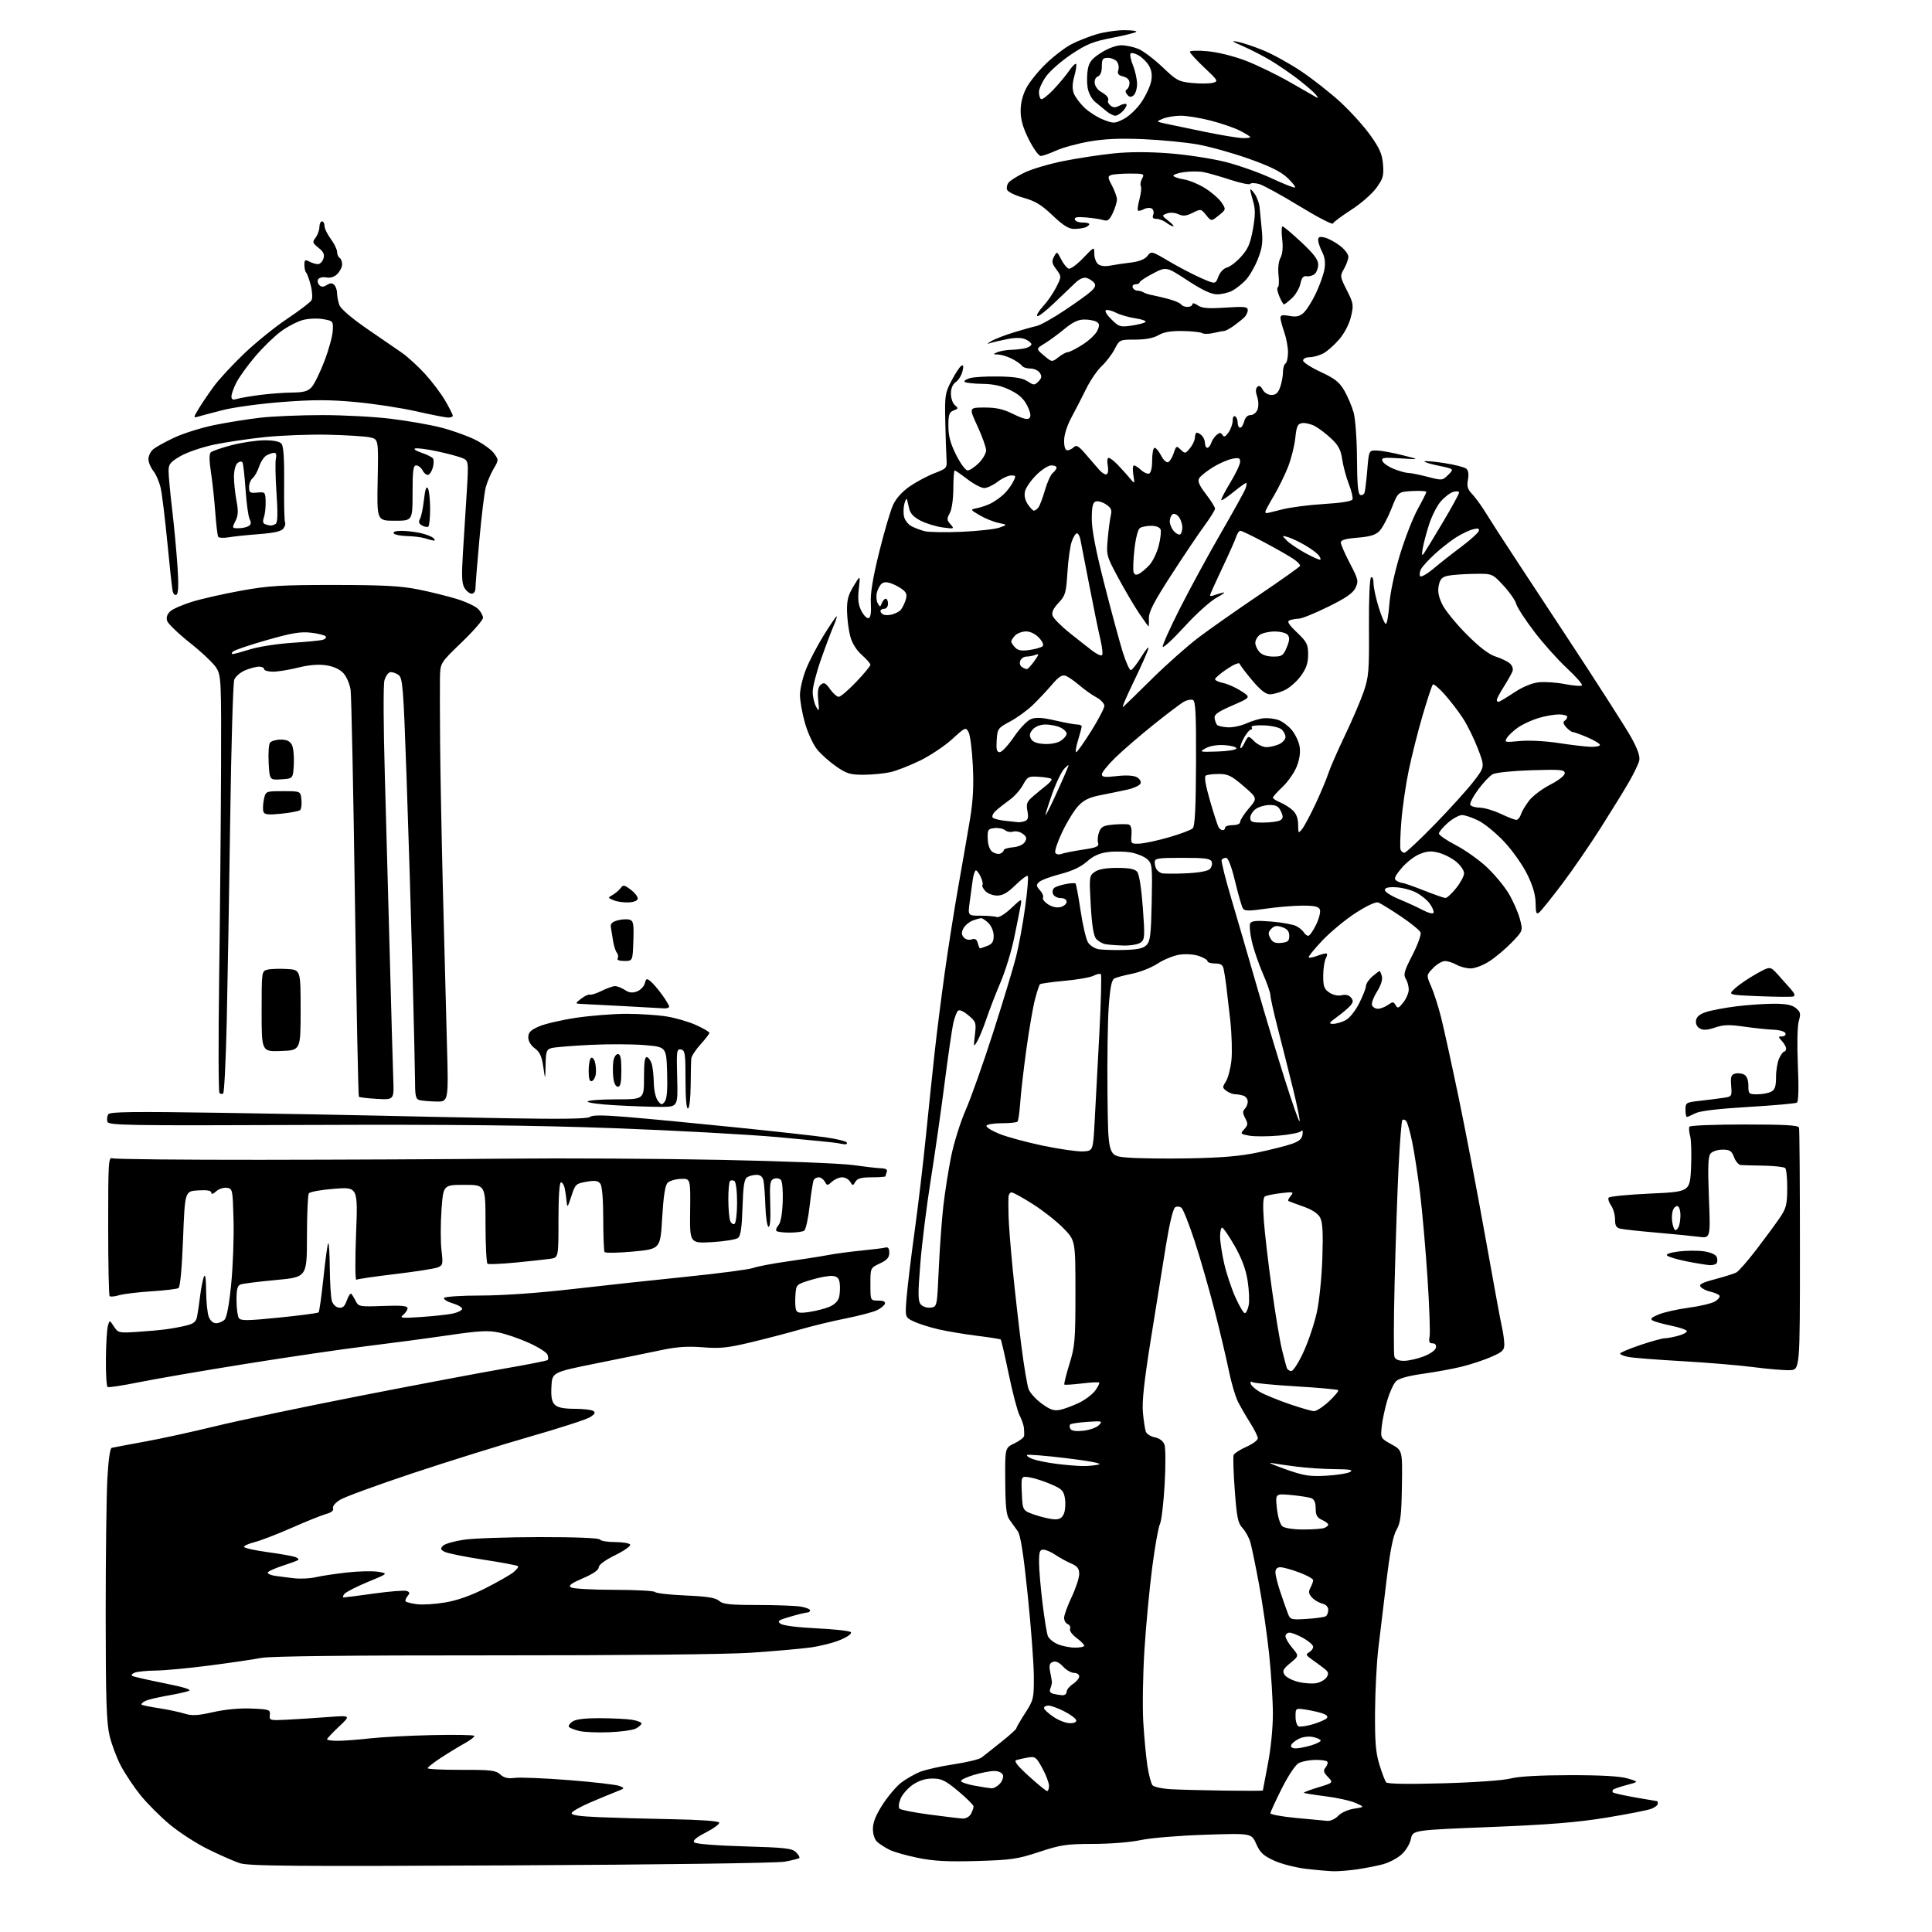 <?xml version="1.0" encoding="UTF-8" standalone="no"?>
<svg 
  version="1.1" 
  xmlns="http://www.w3.org/2000/svg" 
  xmlns:xlink="http://www.w3.org/1999/xlink" 
  xmlns:svg="http://www.w3.org/2000/svg"
  xmlns:rdf="http://www.w3.org/1999/02/22-rdf-syntax-ns#"
  xmlns:cc="http://creativecommons.org/ns#"
  xmlns:dc="http://purl.org/dc/elements/1.1/"
  viewBox="0 0 768 768"
  width="768"
  height="768"
>
<style>svg {background-color: white; }</style>"
<path stroke="none" fill="black" fill-rule="evenodd" d="M530.00,743.85C528.08,743.79 523.18,743.36 519.12,742.88C515.06,742.41 509.38,740.95 506.49,739.63C502.20,737.66 500.90,736.45 499.37,732.98C497.50,728.73 497.50,728.73 479.00,729.34C468.70,729.68 457.40,730.61 453.50,731.45C449.51,732.32 441.39,732.97 434.60,732.98C423.96,733.00 421.70,733.33 413.10,736.17C404.43,739.03 402.02,739.38 388.32,739.78C376.70,740.11 371.21,739.82 364.89,738.54C360.36,737.62 355.26,736.17 353.57,735.31C351.88,734.46 349.71,733.07 348.75,732.22C347.68,731.28 347.00,729.26 347.00,727.00C347.00,724.41 348.16,721.51 350.89,717.29C353.03,713.98 356.32,710.10 358.20,708.66C360.07,707.23 363.37,705.32 365.53,704.42C367.69,703.52 373.73,702.14 378.97,701.36C384.20,700.57 389.20,699.38 390.09,698.71C390.98,698.05 394.47,695.29 397.85,692.59C401.23,689.89 404.00,687.40 404.00,687.06C404.00,686.71 405.57,683.99 407.50,681.00C410.85,675.80 411.00,675.18 410.97,666.53C410.96,661.57 409.87,647.01 408.55,634.19C406.86,617.73 405.69,610.23 404.58,608.69C403.72,607.49 402.27,605.47 401.35,604.20C400.02,602.35 399.67,599.31 399.60,588.72C399.50,575.54 399.50,575.54 403.25,573.76C405.31,572.78 407.05,571.43 407.12,570.74C407.18,570.06 407.13,568.60 407.01,567.50C406.89,566.40 406.11,564.19 405.28,562.58C404.45,560.98 402.52,553.64 400.99,546.27C399.45,538.89 398.03,532.69 397.82,532.49C397.61,532.28 393.41,531.61 388.47,531.01C383.54,530.40 376.63,529.24 373.12,528.44C369.60,527.63 365.16,526.22 363.24,525.31C359.74,523.65 359.74,523.65 360.41,515.57C360.78,511.13 362.20,499.40 363.57,489.50C364.94,479.60 366.94,462.73 368.02,452.00C369.10,441.27 370.67,426.20 371.52,418.50C372.36,410.80 374.18,396.40 375.57,386.50C376.95,376.60 379.41,361.07 381.02,352.00C382.63,342.93 384.70,331.01 385.61,325.52C386.80,318.37 387.12,312.37 386.72,304.37C386.42,298.22 385.66,292.23 385.03,291.05C383.91,288.97 383.73,289.04 378.55,293.78C375.62,296.46 369.91,300.28 365.86,302.28C361.81,304.27 356.48,306.36 354.00,306.93C351.52,307.49 346.74,307.96 343.36,307.98C338.02,308.00 336.59,307.57 332.43,304.70C329.79,302.88 326.36,299.82 324.81,297.90C323.25,295.97 321.08,291.27 319.99,287.45C318.89,283.63 318.00,278.58 318.00,276.23C318.00,273.88 319.12,269.20 320.49,265.83C321.86,262.45 325.05,256.39 327.56,252.35C330.08,248.31 332.34,245.00 332.58,245.00C332.83,245.00 332.29,246.69 331.39,248.75C330.49,250.81 328.24,256.77 326.40,262.00C324.55,267.23 323.05,273.07 323.06,275.00C323.06,276.93 323.67,279.58 324.40,280.90C325.63,283.11 325.70,282.90 325.26,278.37C324.91,274.73 325.19,273.09 326.30,272.17C327.56,271.12 328.16,271.42 329.97,273.96C331.16,275.63 332.71,277.00 333.42,277.00C334.12,277.00 337.24,274.33 340.35,271.07C343.46,267.82 346.00,264.75 346.00,264.26C346.00,263.77 344.46,262.01 342.58,260.34C340.44,258.44 338.73,255.70 338.00,252.99C337.36,250.62 336.78,246.16 336.71,243.09C336.61,238.63 337.13,236.59 339.30,233.00C342.02,228.50 342.02,228.50 341.39,234.07C340.92,238.28 341.18,240.44 342.44,242.89C343.36,244.67 344.65,245.94 345.31,245.71C346.09,245.44 346.39,243.41 346.17,239.77C345.95,235.89 346.93,229.84 349.49,219.47C351.49,211.34 354.00,202.85 355.06,200.60C356.28,198.01 358.77,195.29 361.80,193.23C364.44,191.43 368.83,189.11 371.55,188.07C376.38,186.22 376.49,186.09 376.25,182.34C376.11,180.23 375.89,173.55 375.76,167.50C375.53,157.22 375.70,156.16 378.24,151.32C379.74,148.47 381.49,145.82 382.13,145.42C382.96,144.90 383.10,145.52 382.60,147.60C382.22,149.20 381.03,151.12 379.95,151.87C378.70,152.76 378.00,154.40 378.00,156.50C378.00,158.29 378.71,160.35 379.59,161.07C381.02,162.26 380.97,162.47 379.09,163.16C377.33,163.82 377.00,164.77 377.00,169.31C377.00,173.31 377.79,176.26 380.08,180.84C381.80,184.28 383.82,187.00 384.65,187.00C385.48,187.00 387.47,185.68 389.08,184.08C390.68,182.47 392.00,180.19 392.00,179.01C392.00,177.83 390.45,173.52 388.57,169.43C385.13,162.00 385.13,162.00 391.37,162.00C396.10,162.00 398.88,162.64 402.88,164.63C406.55,166.45 408.47,166.93 409.19,166.21C409.92,165.48 409.67,164.00 408.37,161.33C407.02,158.57 405.14,156.83 401.63,155.09C398.14,153.36 394.98,152.65 390.46,152.59C387.00,152.54 383.85,152.18 383.47,151.80C383.08,151.41 384.05,150.74 385.63,150.30C387.21,149.86 392.39,149.57 397.15,149.66C403.48,149.78 406.51,150.29 408.46,151.57C410.95,153.20 411.23,153.20 412.79,151.64C414.09,150.34 414.22,149.57 413.36,148.23C412.76,147.28 411.06,146.50 409.60,146.50C408.13,146.50 406.61,146.00 406.22,145.39C405.82,144.78 404.06,143.54 402.30,142.64C400.54,141.74 398.06,140.97 396.80,140.93C394.62,140.86 394.61,140.81 396.50,140.00C397.60,139.53 400.07,139.10 402.00,139.06C403.93,139.01 406.51,138.70 407.75,138.37C408.99,138.04 410.00,137.36 410.00,136.86C410.00,136.36 408.96,135.48 407.68,134.90C406.12,134.19 403.75,134.16 400.43,134.80C397.72,135.32 394.60,136.06 393.50,136.44C392.20,136.89 392.38,136.61 394.00,135.63C395.38,134.80 399.43,133.22 403.00,132.13C406.57,131.03 410.66,129.89 412.08,129.59C413.50,129.29 418.45,126.53 423.08,123.45C427.71,120.38 432.51,116.92 433.74,115.77C435.41,114.21 435.70,113.34 434.90,112.38C434.30,111.66 433.00,110.82 432.00,110.50C430.87,110.14 429.23,110.79 427.70,112.21C426.35,113.47 422.48,117.16 419.11,120.41C415.74,123.65 412.68,126.01 412.31,125.64C411.94,125.27 413.00,123.51 414.66,121.74C416.32,119.96 418.66,116.57 419.85,114.21C422.01,109.93 422.01,109.93 419.90,107.08C418.15,104.71 418.00,103.88 418.98,102.03C420.15,99.85 420.19,99.86 421.83,103.10C422.75,104.91 424.09,106.57 424.82,106.80C425.55,107.03 428.13,105.13 430.57,102.59C435.00,97.96 435.00,97.96 435.00,100.86C435.00,102.45 435.67,104.31 436.49,104.99C437.41,105.75 439.23,105.99 441.24,105.60C443.03,105.25 446.75,104.70 449.50,104.37C452.81,103.98 455.04,103.09 456.10,101.76C457.69,99.76 457.78,99.78 464.60,103.82C468.40,106.07 474.12,109.06 477.33,110.48C483.16,113.04 483.16,113.04 484.31,109.98C484.98,108.21 486.41,106.68 487.71,106.36C488.94,106.05 491.49,104.10 493.36,102.02C496.09,99.00 497.03,96.82 498.05,91.13C499.03,85.63 499.05,83.12 498.16,80.14C497.52,78.01 497.00,75.88 497.00,75.41C497.00,74.94 497.77,75.66 498.72,77.01C499.67,78.37 500.57,80.83 500.72,82.49C500.87,84.14 501.26,88.20 501.59,91.50C502.07,96.29 501.75,98.61 500.02,103.00C498.83,106.03 496.65,109.78 495.18,111.34C493.71,112.90 491.28,114.81 489.80,115.59C488.31,116.37 485.61,117.00 483.80,117.00C481.48,117.00 477.98,115.35 472.06,111.48C463.62,105.96 463.62,105.96 458.31,108.73C455.39,110.25 453.00,111.84 453.00,112.25C453.00,112.66 452.29,113.00 451.42,113.00C450.55,113.00 450.02,113.56 450.25,114.25C450.48,114.94 451.31,115.51 452.09,115.53C452.86,115.54 453.98,115.85 454.57,116.22C455.16,116.59 456.73,117.10 458.07,117.34C459.41,117.58 462.39,118.29 464.71,118.92C467.02,119.54 469.19,120.49 469.52,121.03C469.85,121.56 470.99,122.00 472.06,122.00C473.13,122.00 474.00,121.52 474.00,120.94C474.00,120.34 474.90,120.52 476.12,121.37C477.78,122.53 480.17,122.73 487.12,122.28C494.78,121.78 496.00,121.92 496.00,123.28C496.00,124.15 495.37,125.45 494.61,126.18C493.85,126.91 491.98,128.40 490.46,129.50C488.94,130.60 487.20,131.53 486.60,131.57C485.99,131.60 484.05,131.97 482.27,132.39C480.50,132.81 478.52,132.82 477.87,132.42C477.22,132.02 473.72,131.64 470.10,131.59C465.46,131.51 462.61,132.00 460.50,133.24C458.51,134.40 455.40,134.99 451.27,135.00C445.08,135.00 445.03,135.03 443.11,138.75C442.05,140.81 439.74,143.85 437.97,145.50C436.20,147.15 433.43,151.20 431.80,154.50C430.18,157.80 427.53,162.94 425.92,165.93C424.15,169.22 423.00,172.86 423.00,175.18C423.00,177.65 423.46,179.00 424.30,179.00C425.02,179.00 426.17,178.44 426.86,177.75C427.88,176.75 428.80,177.29 431.54,180.50C433.42,182.70 435.87,185.53 436.99,186.80C438.11,188.06 439.46,188.83 439.98,188.51C440.51,188.19 440.67,186.59 440.34,184.96C440.02,183.33 440.18,182.00 440.71,182.00C441.24,182.00 442.86,183.24 444.31,184.75C445.76,186.26 447.89,188.62 449.04,190.00C451.13,192.50 451.13,192.50 450.52,188.75C450.18,186.69 450.29,185.00 450.77,185.00C451.24,185.00 452.50,185.82 453.58,186.83C454.66,187.83 456.10,188.47 456.77,188.24C457.52,187.99 458.00,185.92 458.00,182.92C458.00,180.21 458.44,178.00 458.97,178.00C459.51,178.00 460.66,179.38 461.53,181.06C462.40,182.75 463.65,183.95 464.31,183.74C464.96,183.52 465.97,181.93 466.55,180.19C467.54,177.17 467.68,177.11 469.36,178.76C471.04,180.41 471.22,180.38 473.06,178.14C474.13,176.84 475.00,174.93 475.00,173.89C475.00,172.85 475.36,172.00 475.80,172.00C476.24,172.00 477.14,172.54 477.80,173.20C478.46,173.86 479.00,175.21 479.00,176.20C479.00,177.19 479.42,178.00 479.93,178.00C480.45,178.00 481.14,177.14 481.47,176.09C481.80,175.04 482.77,173.61 483.61,172.90C484.86,171.87 485.30,171.87 485.95,172.92C486.54,173.88 487.15,173.62 488.37,171.88C489.27,170.60 490.00,168.50 490.00,167.22C490.00,165.92 490.44,165.16 491.00,165.50C491.55,165.84 492.00,166.99 492.00,168.06C492.00,169.13 492.44,170.00 492.98,170.00C493.52,170.00 494.24,168.87 494.59,167.50C494.99,165.92 495.92,165.00 497.14,165.00C498.22,165.00 499.43,164.02 499.89,162.76C500.37,161.48 500.30,159.29 499.74,157.68C499.08,155.78 499.09,154.51 499.78,153.82C500.49,153.11 501.17,153.44 501.94,154.89C502.60,156.12 504.05,157.00 505.44,157.00C507.19,157.00 508.09,156.19 508.90,153.85C509.51,152.12 510.00,149.45 510.00,147.91C510.00,146.37 510.45,144.84 511.00,144.50C511.55,144.16 512.00,142.17 512.00,140.07C512.00,137.97 511.32,134.34 510.50,132.00C509.68,129.66 509.00,127.11 509.00,126.33C509.00,125.25 509.84,125.07 512.54,125.57C515.24,126.08 516.58,125.80 518.18,124.37C519.34,123.34 521.54,119.86 523.07,116.64C524.60,113.42 526.15,109.08 526.50,106.99C526.94,104.40 526.64,102.21 525.57,100.14C524.71,98.47 524.00,96.35 524.00,95.44C524.00,94.15 524.58,93.93 526.64,94.44C528.09,94.81 530.79,96.26 532.64,97.67C534.49,99.08 536.00,101.05 536.00,102.04C536.00,103.03 535.23,105.18 534.29,106.82C532.62,109.73 532.65,109.95 535.39,115.38C538.04,120.61 538.14,121.25 537.03,125.89C536.32,128.85 534.44,132.47 532.32,134.94C530.38,137.20 527.52,139.72 525.95,140.53C524.38,141.34 521.95,142.00 520.55,142.00C519.12,142.00 518.00,142.57 518.00,143.31C518.00,144.03 521.14,146.07 524.98,147.85C530.64,150.48 532.43,151.89 534.40,155.29C535.74,157.61 537.40,161.53 538.09,164.00C538.79,166.53 539.38,174.59 539.42,182.41C539.48,192.59 539.84,196.44 540.75,196.75C541.44,196.98 542.19,196.57 542.43,195.83C542.67,195.10 543.16,191.01 543.52,186.75C544.17,179.00 544.17,179.00 547.34,179.08C549.08,179.13 553.65,179.96 557.50,180.94C564.50,182.71 564.50,182.71 556.73,182.21C549.95,181.77 549.03,181.91 549.55,183.28C549.88,184.14 551.93,185.55 554.10,186.42C556.27,187.29 558.84,188.00 559.81,188.00C560.78,188.00 564.24,188.69 567.48,189.54C573.30,191.05 573.41,191.04 575.71,188.74C578.05,186.41 578.05,186.41 571.92,185.14C568.55,184.45 566.00,183.67 566.26,183.41C566.52,183.15 570.05,183.45 574.11,184.07C578.18,184.70 582.10,185.70 582.83,186.29C583.70,187.01 583.94,188.49 583.53,190.68C583.05,193.25 583.39,194.49 585.06,196.24C586.25,197.48 588.36,200.30 589.75,202.50C591.14,204.70 593.72,208.75 595.47,211.50C597.22,214.25 609.04,232.25 621.73,251.50C634.42,270.75 646.47,289.55 648.51,293.27C651.08,297.97 652.02,300.76 651.61,302.41C651.29,303.71 649.51,307.41 647.66,310.64C645.82,313.86 640.69,322.19 636.27,329.14C631.85,336.09 624.88,346.22 620.77,351.64C616.66,357.07 612.67,362.03 611.90,362.67C610.73,363.63 610.49,363.02 610.43,359.00C610.38,355.67 609.34,352.10 607.08,347.52C605.28,343.86 601.20,338.08 598.00,334.66C594.81,331.25 590.19,327.45 587.74,326.23C585.29,325.00 582.33,324.00 581.18,324.00C580.02,324.00 577.48,325.40 575.53,327.10C573.59,328.81 572.00,330.72 572.00,331.35C572.01,331.98 574.99,334.04 578.64,335.93C582.29,337.82 587.80,341.71 590.89,344.58C593.97,347.45 597.94,352.20 599.70,355.15C601.46,358.09 603.47,362.64 604.16,365.25C605.42,370.00 605.42,370.00 600.96,374.62C598.51,377.17 594.50,380.54 592.05,382.12C589.55,383.74 586.27,384.98 584.55,384.96C582.87,384.95 580.38,384.29 579.00,383.50C577.62,382.71 575.57,382.05 574.44,382.04C573.30,382.02 571.16,383.27 569.67,384.83C566.96,387.65 566.96,387.65 568.90,392.08C569.97,394.51 571.76,400.10 572.87,404.50C573.98,408.90 577.13,423.30 579.88,436.50C582.63,449.70 587.41,474.68 590.49,492.00C593.58,509.32 596.52,525.30 597.03,527.50C597.54,529.70 597.96,532.76 597.98,534.31C598.00,536.74 597.31,537.41 592.75,539.40C589.86,540.66 584.58,542.41 581.00,543.28C577.42,544.16 570.48,545.43 565.57,546.11C559.78,546.92 556.04,547.96 554.92,549.08C553.98,550.02 552.42,553.43 551.46,556.65C550.51,559.87 549.51,564.58 549.25,567.11C548.78,571.68 548.81,571.75 553.14,574.15C557.50,576.57 557.50,576.57 557.28,590.69C557.09,602.53 556.74,605.34 555.12,608.15C553.76,610.52 552.58,616.49 551.13,628.50C549.99,637.85 548.53,650.00 547.88,655.50C547.24,661.00 546.66,672.25 546.60,680.50C546.52,692.46 546.87,696.72 548.34,701.50C549.36,704.80 550.56,707.95 551.01,708.50C551.54,709.15 559.57,709.28 573.66,708.89C586.28,708.54 597.61,707.73 600.50,706.98C603.71,706.14 612.12,705.67 624.00,705.66C636.53,705.64 643.95,706.06 647.00,706.96C651.50,708.29 651.50,708.29 646.67,709.56C644.01,710.26 641.57,711.10 641.25,711.42C640.93,711.74 640.90,712.23 641.19,712.52C641.47,712.81 645.49,713.71 650.10,714.52C654.72,715.33 658.61,716.00 658.75,716.00C658.89,716.00 659.00,716.46 659.00,717.02C659.00,717.59 657.81,718.50 656.36,719.05C654.91,719.60 646.87,721.18 638.50,722.55C626.90,724.44 615.94,725.33 592.43,726.27C561.58,727.50 561.58,727.50 560.87,730.99C560.46,732.96 558.84,735.65 557.12,737.19C555.45,738.68 552.15,740.42 549.79,741.06C547.43,741.70 542.80,742.61 539.50,743.09C536.20,743.57 531.92,743.91 530.00,743.85zM203.00,741.52C115.81,741.94 98.83,741.80 95.25,740.62C92.91,739.84 87.21,737.33 82.57,735.03C77.93,732.74 71.08,728.29 67.33,725.14C63.59,722.00 58.43,716.82 55.86,713.63C53.29,710.45 49.81,705.24 48.12,702.08C46.43,698.91 44.37,693.43 43.54,689.91C42.32,684.74 42.03,675.47 42.01,641.91C42.01,619.03 42.30,594.80 42.66,588.06C43.06,580.58 43.74,575.71 44.41,575.54C45.01,575.38 50.90,574.28 57.50,573.08C64.10,571.88 76.74,569.12 85.58,566.95C94.42,564.78 120.07,559.39 142.58,554.98C165.09,550.57 191.07,545.66 200.33,544.06C209.59,542.47 217.41,540.93 217.71,540.63C218.00,540.33 217.97,539.37 217.63,538.48C217.29,537.60 214.01,535.52 210.33,533.85C206.66,532.18 201.28,530.32 198.38,529.71C194.01,528.80 190.49,528.99 177.80,530.85C169.39,532.08 154.85,534.01 145.50,535.15C136.15,536.29 114.55,539.45 97.50,542.19C80.45,544.92 61.33,548.21 55.02,549.50C48.70,550.78 43.19,551.62 42.77,551.36C42.34,551.09 42.04,546.07 42.10,540.19C42.15,534.31 42.50,528.41 42.88,527.08C43.55,524.67 43.55,524.67 45.28,527.30C46.93,529.83 47.29,529.91 54.25,529.47C58.24,529.22 63.52,528.74 66.00,528.41C68.47,528.09 72.15,527.40 74.17,526.89C77.06,526.16 77.96,525.38 78.37,523.23C78.66,521.73 79.20,518.02 79.57,515.00C79.95,511.98 80.62,508.60 81.06,507.50C81.59,506.21 81.90,508.23 81.94,513.18C81.97,517.41 82.44,522.02 82.98,523.43C83.56,524.98 84.73,526.00 85.90,526.00C86.98,526.00 88.49,525.37 89.26,524.60C90.15,523.71 91.11,518.55 91.91,510.35C92.60,503.28 93.02,491.88 92.83,485.00C92.51,472.78 92.45,472.49 90.17,472.17C88.88,471.99 86.97,472.62 85.92,473.57C84.71,474.67 84.00,474.86 84.00,474.10C84.00,473.27 82.35,472.99 78.75,473.20C73.50,473.50 73.50,473.50 72.77,492.43C72.31,504.27 71.63,511.61 70.95,512.03C70.35,512.40 65.50,512.98 60.18,513.32C54.86,513.66 49.07,514.36 47.33,514.88C45.58,515.39 43.89,515.56 43.58,515.24C43.26,514.93 43.00,502.32 43.00,487.23C43.00,461.80 43.12,459.83 44.70,460.44C45.64,460.80 72.08,461.07 103.45,461.04C134.83,461.01 178.94,460.81 201.48,460.58C224.02,460.36 262.27,460.57 286.48,461.06C310.69,461.54 334.32,462.47 339.00,463.12C343.68,463.78 348.74,464.36 350.26,464.41C352.13,464.47 352.86,464.93 352.51,465.83C352.23,466.56 352.00,467.35 352.00,467.58C352.00,467.81 349.55,468.00 346.55,468.00C342.43,468.00 340.84,468.43 340.05,469.75C339.05,471.42 338.95,471.42 337.95,469.75C337.37,468.79 335.95,468.00 334.78,468.00C333.61,468.00 331.80,468.78 330.75,469.73C328.94,471.37 328.79,471.37 327.87,469.73C327.34,468.78 326.27,468.00 325.51,468.00C324.74,468.00 323.84,468.44 323.51,468.98C323.18,469.52 322.44,474.13 321.87,479.23C321.30,484.32 320.31,488.82 319.67,489.23C319.03,489.64 316.44,489.98 313.92,489.98C311.40,489.99 309.03,489.70 308.66,489.33C308.30,488.96 308.64,487.95 309.42,487.08C310.33,486.07 310.95,482.71 311.14,477.76C311.30,473.32 310.98,469.58 310.38,468.98C309.80,468.40 308.55,468.23 307.60,468.60C306.10,469.18 305.91,470.49 306.18,478.63C306.38,484.57 306.13,487.88 305.50,487.67C304.95,487.49 304.39,483.78 304.25,479.42C304.11,475.06 303.76,470.49 303.48,469.25C303.13,467.74 302.23,467.01 300.73,467.02C299.50,467.02 297.82,467.46 297.00,467.98C295.85,468.70 295.42,471.50 295.16,479.91C294.92,487.84 294.43,491.23 293.41,492.08C292.63,492.72 287.99,493.48 283.09,493.76C274.19,494.27 274.19,494.27 274.34,481.38C274.50,468.50 274.50,468.50 270.66,468.62C268.55,468.69 266.18,469.39 265.40,470.17C264.40,471.17 263.74,475.40 263.23,484.05C262.50,496.50 262.50,496.50 251.66,497.51C245.70,498.06 240.59,498.15 240.32,497.70C240.04,497.25 239.81,491.31 239.80,484.49C239.79,476.77 239.36,471.51 238.64,470.55C237.75,469.34 236.54,469.17 233.12,469.76C228.94,470.48 228.66,470.74 227.12,475.51C225.63,480.09 225.48,480.25 225.23,477.50C225.07,475.85 224.73,473.49 224.46,472.25C224.18,471.01 223.52,470.00 222.98,470.00C222.38,470.00 222.00,475.85 222.00,484.95C222.00,499.91 222.00,499.91 218.75,500.39C216.96,500.65 210.80,501.32 205.06,501.88C199.32,502.43 194.26,502.66 193.81,502.38C193.37,502.11 193.00,494.93 193.00,486.44C193.00,471.00 193.00,471.00 184.61,471.00C176.22,471.00 176.22,471.00 175.50,480.95C175.11,486.42 175.11,493.61 175.49,496.94C176.16,502.66 176.07,503.02 173.85,503.86C172.56,504.35 164.97,505.52 157.00,506.47C149.03,507.42 142.12,508.43 141.65,508.72C141.19,509.00 141.13,500.82 141.54,490.53C142.27,471.83 142.27,471.83 132.89,472.55C127.72,472.95 123.17,473.77 122.77,474.39C122.36,475.00 122.02,482.74 122.02,491.60C122.00,507.69 122.00,507.69 109.62,508.83C102.81,509.46 96.51,510.25 95.62,510.59C94.39,511.06 94.00,512.57 94.02,516.86C94.02,519.96 94.43,523.13 94.91,523.89C95.67,525.08 98.02,525.06 110.94,523.76C119.27,522.93 126.34,521.99 126.64,521.69C126.95,521.38 127.82,515.19 128.58,507.92C129.34,500.65 130.20,494.47 130.48,494.18C130.77,493.90 131.04,498.35 131.10,504.08C131.15,509.81 131.51,515.62 131.89,517.00C132.30,518.48 133.44,519.62 134.67,519.80C136.26,520.03 137.04,519.32 137.89,516.89C138.50,515.12 139.30,513.97 139.65,514.32C140.01,514.67 140.81,515.99 141.43,517.23C142.51,519.40 143.01,519.48 152.28,519.14C159.59,518.87 162.00,519.09 162.00,520.03C162.00,520.72 161.21,521.92 160.25,522.71C158.72,523.96 159.61,524.06 167.50,523.52C172.45,523.18 178.04,522.58 179.93,522.18C181.81,521.78 183.51,520.97 183.70,520.39C183.90,519.81 182.23,518.79 180.00,518.12C177.77,517.45 176.21,516.47 176.53,515.95C176.86,515.42 183.43,514.99 191.31,514.99C199.90,514.98 213.99,513.99 227.00,512.49C238.82,511.12 259.32,508.90 272.54,507.56C285.77,506.21 297.86,504.62 299.42,504.03C300.97,503.44 307.03,502.29 312.87,501.46C318.72,500.64 325.98,499.50 329.00,498.93C332.02,498.35 338.10,497.54 342.50,497.11C346.90,496.68 351.18,496.15 352.00,495.92C353.04,495.63 353.50,496.26 353.50,497.99C353.50,499.89 352.61,500.90 349.75,502.25C346.00,504.02 346.00,504.02 346.00,510.51C346.00,517.00 346.00,517.00 349.08,517.00C351.10,517.00 352.03,517.43 351.76,518.25C351.54,518.94 350.12,520.10 348.62,520.83C347.12,521.56 341.53,523.03 336.20,524.10C330.86,525.16 322.68,527.14 318.00,528.50C313.32,529.85 304.55,532.14 298.50,533.59C289.25,535.81 286.21,536.12 279.40,535.57C273.53,535.10 269.12,535.38 263.40,536.58C259.06,537.50 247.40,539.88 237.50,541.87C219.50,545.50 219.50,545.50 219.20,551.13C218.99,555.29 219.33,557.19 220.53,558.38C221.66,559.52 223.98,560.00 228.32,560.02C231.72,560.02 235.09,560.40 235.81,560.86C236.80,561.49 236.52,562.08 234.66,563.30C233.31,564.19 222.60,567.67 210.85,571.03C199.11,574.40 178.03,580.97 164.02,585.64C150.00,590.31 137.03,595.05 135.20,596.18C133.26,597.39 132.09,598.80 132.39,599.58C132.73,600.46 131.76,601.25 129.64,601.83C127.84,602.33 121.68,604.81 115.94,607.34C110.20,609.87 103.59,612.42 101.25,613.01C98.91,613.60 97.00,614.45 97.00,614.90C97.00,615.35 101.16,616.28 106.24,616.98C111.32,617.67 116.35,618.56 117.41,618.96C118.47,619.35 118.93,619.91 118.42,620.20C117.91,620.49 115.14,621.50 112.26,622.44C109.38,623.38 106.78,624.55 106.48,625.03C106.19,625.51 107.42,626.12 109.22,626.40C111.02,626.67 114.53,627.12 117.01,627.39C119.49,627.67 123.32,627.48 125.51,626.96C127.71,626.45 133.32,625.60 138.00,625.08C142.68,624.56 148.26,624.44 150.41,624.82C154.32,625.50 154.32,625.50 146.19,628.86C141.72,630.70 137.55,632.84 136.91,633.61C136.28,634.37 136.17,635.00 136.67,635.00C137.17,635.00 142.67,634.29 148.88,633.43C155.10,632.56 160.87,632.12 161.71,632.44C162.94,632.92 162.99,633.30 161.97,634.54C161.28,635.37 160.97,636.30 161.27,636.61C161.58,636.92 163.61,637.41 165.78,637.70C167.95,637.99 172.99,637.68 176.98,637.00C181.75,636.20 187.20,634.28 192.87,631.40C197.62,629.00 202.62,626.15 203.99,625.08C205.35,624.01 206.22,622.88 205.91,622.57C205.59,622.26 199.36,621.09 192.04,619.97C184.72,618.85 177.84,617.45 176.75,616.87C175.07,615.97 174.98,615.60 176.14,614.43C176.89,613.68 180.66,612.61 184.51,612.05C188.35,611.49 201.94,611.03 214.69,611.02C229.09,611.01 238.12,611.38 238.50,612.00C238.84,612.55 241.54,613.00 244.50,613.00C247.46,613.00 250.16,613.44 250.49,613.98C250.83,614.53 248.15,616.42 244.55,618.20C240.50,620.19 238.00,622.05 238.00,623.05C238.00,624.09 235.74,625.65 231.75,627.37C226.92,629.46 225.84,630.29 227.00,631.02C227.82,631.54 235.56,631.98 244.19,631.98C252.82,631.99 260.12,632.39 260.41,632.86C260.71,633.33 266.14,633.95 272.50,634.23C281.24,634.61 284.49,635.13 285.86,636.37C287.33,637.71 290.08,638.00 301.08,638.01C308.46,638.02 316.19,638.30 318.25,638.64C320.31,638.98 322.00,639.65 322.00,640.13C322.00,640.61 321.51,641.00 320.90,641.00C320.30,641.00 317.29,641.73 314.22,642.63C309.40,644.02 308.86,644.42 310.29,645.47C311.28,646.19 317.17,646.94 324.63,647.29C331.59,647.62 337.70,648.30 338.20,648.80C338.74,649.34 337.11,650.57 334.13,651.85C331.39,653.03 325.86,654.42 321.83,654.95C317.80,655.48 307.30,656.39 298.50,656.99C288.91,657.63 247.80,658.05 195.92,658.03C139.36,658.00 107.46,658.35 103.92,659.04C100.94,659.62 91.75,660.97 83.50,662.04C75.25,663.12 65.58,664.03 62.00,664.07C58.42,664.11 54.63,664.48 53.57,664.90C52.50,665.31 52.05,665.90 52.57,666.20C53.08,666.50 58.79,667.81 65.25,669.10C73.47,670.75 76.40,671.68 74.99,672.20C73.88,672.61 69.94,673.46 66.23,674.10C62.53,674.73 58.67,675.68 57.66,676.21C56.65,676.73 56.03,677.37 56.28,677.62C56.53,677.86 59.61,678.50 63.12,679.03C66.63,679.56 71.19,680.52 73.26,681.16C76.32,682.11 78.43,682.01 84.76,680.59C89.56,679.51 95.35,678.97 100.00,679.17C107.09,679.48 107.49,679.62 107.26,681.74C107.04,683.90 107.27,683.96 114.26,683.60C118.24,683.39 125.55,682.92 130.50,682.55C139.50,681.88 139.50,681.88 134.75,686.35C132.14,688.81 130.00,691.09 130.00,691.41C130.00,691.74 131.91,692.00 134.25,692.00C136.59,692.00 142.32,691.56 147.00,691.04C151.68,690.51 162.84,689.92 171.80,689.73C180.77,689.53 188.29,689.66 188.51,690.02C188.74,690.38 187.02,691.72 184.71,693.00C182.39,694.28 178.14,696.87 175.25,698.76C172.36,700.65 170.00,702.51 170.00,702.89C170.00,703.27 176.02,703.57 183.39,703.54C195.08,703.51 197.03,703.74 198.84,705.36C200.37,706.74 201.90,707.10 204.71,706.73C206.79,706.46 216.45,706.86 226.16,707.62C235.87,708.38 244.87,709.42 246.16,709.93C248.45,710.84 248.43,710.88 245.08,712.18C243.20,712.91 238.50,714.85 234.65,716.50C230.80,718.15 227.48,720.03 227.27,720.69C226.99,721.54 230.08,722.01 238.19,722.36C244.41,722.62 257.60,722.99 267.50,723.17C278.26,723.37 285.66,723.90 285.89,724.50C286.10,725.05 283.73,726.82 280.61,728.42C276.69,730.45 275.26,731.66 275.99,732.39C276.59,732.99 284.89,733.65 295.84,733.96C312.16,734.43 314.89,734.74 316.44,736.30C317.43,737.29 318.02,738.32 317.75,738.59C317.47,738.86 314.83,739.52 311.88,740.05C308.77,740.60 262.71,741.23 203.00,741.52zM527.71,723.83C528.93,723.92 530.84,723.02 531.95,721.82C533.11,720.58 535.83,719.35 538.24,718.98C542.50,718.32 542.50,718.32 538.90,716.71C536.92,715.83 531.57,714.63 526.99,714.06C522.42,713.49 518.53,712.86 518.34,712.67C518.14,712.48 520.70,711.50 524.01,710.50C530.04,708.67 530.04,708.67 527.87,706.36C526.06,704.44 525.92,703.80 527.00,702.51C527.70,701.65 527.96,700.63 527.56,700.23C527.16,699.83 524.95,699.54 522.65,699.59C520.35,699.64 517.46,700.22 516.22,700.88C514.95,701.56 512.03,705.96 509.49,711.02C507.02,715.94 505.00,720.35 505.00,720.82C505.00,721.29 509.61,722.13 515.25,722.67C520.89,723.22 526.49,723.74 527.71,723.83zM382.71,722.90C383.96,722.95 385.38,722.15 385.96,721.07C386.53,720.00 387.00,718.67 387.00,718.10C387.00,717.54 384.28,714.81 380.95,712.04C375.79,707.74 374.28,707.00 370.68,707.00C367.86,707.00 365.28,707.81 362.88,709.44C360.91,710.77 358.71,713.27 358.00,714.99C357.25,716.82 357.08,718.47 357.61,718.99C358.10,719.47 363.45,720.52 369.50,721.32C375.55,722.13 381.50,722.84 382.71,722.90zM416.25,711.98C416.66,711.99 417.00,711.05 417.00,709.89C417.00,708.72 415.82,705.60 414.37,702.94C411.93,698.46 411.51,698.14 408.62,698.64C406.90,698.93 404.82,699.40 404.00,699.67C402.94,700.03 404.42,701.91 409.00,706.07C412.57,709.31 415.84,711.97 416.25,711.98zM487.25,711.80C495.36,711.91 502.00,711.89 502.00,711.75C502.00,711.61 502.90,706.87 504.00,701.21C505.17,695.23 506.00,686.87 505.99,681.21C505.98,675.87 505.31,665.20 504.50,657.50C503.68,649.80 501.89,637.42 500.52,630.00C499.15,622.58 497.58,614.97 497.04,613.09C496.49,611.21 495.09,608.66 493.91,607.41C492.10,605.47 491.64,603.25 490.84,592.42C490.32,585.42 490.12,579.12 490.39,578.42C490.66,577.72 492.93,576.24 495.44,575.13C497.95,574.02 500.00,572.50 500.00,571.75C500.00,571.00 498.66,568.27 497.01,565.68C495.37,563.09 493.17,559.29 492.13,557.24C491.08,555.18 489.46,549.67 488.51,545.00C487.57,540.33 485.02,529.52 482.84,521.00C480.66,512.48 477.08,500.02 474.88,493.32C472.68,486.63 470.33,480.69 469.66,480.13C468.98,479.57 467.84,479.48 467.12,479.93C466.33,480.41 464.86,486.55 463.47,495.12C462.19,503.03 459.48,519.85 457.46,532.50C454.81,549.05 453.93,557.19 454.33,561.51C454.63,564.82 455.16,568.26 455.50,569.15C455.85,570.04 457.46,571.04 459.08,571.37C460.90,571.73 462.36,572.83 462.89,574.23C463.36,575.48 463.39,582.64 462.96,590.15C462.53,597.66 461.68,604.72 461.09,605.84C460.49,606.95 459.11,614.71 458.02,623.08C456.93,631.44 455.54,646.21 454.93,655.89C454.32,665.58 454.11,678.45 454.47,684.50C454.83,690.55 455.57,698.41 456.11,701.96C456.66,705.52 457.57,708.98 458.14,709.67C458.71,710.36 462.15,711.07 465.84,711.26C469.50,711.45 479.14,711.70 487.25,711.80zM394.10,710.88C394.97,710.95 396.49,710.12 397.47,709.04C398.44,707.96 398.98,706.38 398.65,705.54C398.31,704.65 396.85,704.00 395.21,704.00C393.65,704.00 390.03,704.69 387.18,705.54C384.33,706.39 382.00,707.48 382.00,707.96C382.00,708.45 384.36,709.28 387.25,709.80C390.14,710.33 393.22,710.82 394.10,710.88zM515.05,695.00C516.27,695.00 519.01,694.48 521.13,693.84C523.26,693.20 525.00,692.34 525.00,691.92C525.00,691.50 523.67,690.87 522.04,690.51C520.29,690.12 517.96,690.40 516.36,691.18C514.87,691.91 513.46,693.06 513.24,693.75C513.00,694.50 513.73,695.00 515.05,695.00zM242.06,688.60C237.35,688.78 232.01,688.54 230.20,688.08C228.38,687.61 226.58,686.92 226.20,686.53C225.82,686.15 226.38,685.20 227.44,684.42C228.78,683.44 232.18,683.00 238.44,683.01C243.42,683.02 249.19,683.30 251.25,683.64C253.31,683.98 255.00,684.64 255.00,685.10C255.00,685.55 254.01,686.46 252.81,687.10C251.61,687.75 246.77,688.42 242.06,688.60zM521.90,685.41C524.31,684.69 526.75,683.65 527.31,683.09C528.00,682.40 527.55,681.79 525.91,681.18C524.59,680.69 521.59,679.99 519.25,679.63C515.00,678.98 515.00,678.98 515.00,682.40C515.00,684.29 515.56,686.03 516.25,686.27C516.94,686.51 519.48,686.13 521.90,685.41zM425.32,685.00C427.13,685.00 428.03,684.55 427.78,683.75C427.57,683.06 425.41,681.49 422.99,680.25C420.56,679.01 417.77,678.00 416.79,678.00C415.80,678.00 415.00,678.43 415.00,678.96C415.00,679.49 416.68,681.07 418.73,682.46C420.78,683.86 423.75,685.00 425.32,685.00zM422.25,673.88C423.21,673.95 424.00,673.34 424.00,672.52C424.00,671.71 425.12,670.31 426.50,669.41C427.88,668.51 429.00,667.15 429.00,666.38C429.00,665.62 428.08,665.00 426.95,665.00C425.83,665.00 423.86,663.87 422.57,662.48C421.04,660.82 419.66,660.19 418.53,660.63C417.22,661.13 416.96,662.01 417.42,664.39C417.76,666.10 418.08,667.95 418.14,668.50C418.19,669.05 417.93,670.25 417.55,671.16C417.07,672.30 417.43,672.97 418.68,673.30C419.68,673.56 421.29,673.82 422.25,673.88zM523.38,669.06C524.99,668.73 526.80,667.65 527.40,666.67C528.29,665.22 528.07,664.55 526.30,663.19C525.09,662.26 522.89,660.65 521.42,659.61C519.11,657.97 518.97,657.60 520.38,656.81C521.27,656.31 522.00,655.33 522.00,654.63C522.00,653.94 520.25,652.39 518.11,651.18C515.98,649.98 513.50,649.00 512.61,649.00C511.73,649.00 511.00,649.64 511.00,650.42C511.00,651.21 512.21,653.29 513.69,655.04C516.38,658.24 516.38,658.24 512.94,661.07C510.07,663.43 509.68,664.20 510.60,665.70C511.20,666.69 513.66,667.99 516.07,668.58C518.48,669.17 521.77,669.39 523.38,669.06zM427.25,654.96C429.31,654.98 431.00,654.63 431.00,654.19C431.00,653.74 429.62,652.35 427.93,651.10C426.23,649.85 425.08,648.23 425.36,647.50C425.64,646.77 425.23,645.92 424.44,645.61C423.65,645.31 423.00,644.19 423.00,643.12C423.00,642.05 424.35,638.33 426.00,634.84C427.65,631.35 429.00,627.24 429.00,625.70C429.00,623.49 428.31,622.60 425.75,621.49C423.96,620.72 421.15,619.17 419.50,618.05C417.85,616.93 415.71,616.01 414.75,616.01C413.30,616.00 413.01,616.90 413.04,621.25C413.07,624.14 413.69,631.45 414.44,637.50C415.18,643.55 416.13,649.34 416.54,650.36C416.96,651.38 418.69,652.83 420.40,653.57C422.10,654.31 425.19,654.94 427.25,654.96zM519.46,643.54C523.05,643.31 526.44,642.85 526.99,642.50C527.55,642.16 528.00,641.02 528.00,639.96C528.00,638.76 527.09,637.81 525.57,637.43C524.24,637.09 522.40,636.00 521.49,634.99C520.21,633.57 520.08,632.72 520.92,631.15C521.51,630.04 522.00,628.68 522.00,628.14C522.00,627.59 519.51,626.21 516.46,625.07C513.42,623.93 510.04,623.00 508.96,623.00C507.66,623.00 507.00,623.68 507.00,625.03C507.00,626.15 507.87,629.64 508.93,632.78C509.99,635.93 511.32,639.73 511.89,641.22C512.90,643.87 513.12,643.94 519.46,643.54zM518.11,608.00C521.81,608.00 525.55,607.73 526.42,607.39C527.29,607.06 528.00,606.46 528.00,606.05C528.00,605.65 526.88,604.81 525.50,604.18C523.54,603.29 523.00,602.30 523.00,599.63C523.00,597.31 522.44,596.00 521.26,595.55C520.31,595.18 516.69,594.62 513.24,594.29C506.95,593.71 506.95,593.71 507.59,599.60C507.98,603.12 508.87,606.00 509.81,606.75C510.72,607.47 514.23,608.00 518.11,608.00zM419.27,603.96C421.31,603.99 422.29,603.36 422.97,601.57C423.48,600.23 423.64,597.57 423.33,595.64C422.83,592.58 422.13,591.87 417.75,589.99C414.99,588.80 411.20,587.58 409.32,587.28C405.90,586.72 405.90,586.72 406.20,593.61C406.50,600.50 406.50,600.50 411.50,602.21C414.25,603.14 417.75,603.93 419.27,603.96zM527.16,586.62C531.37,586.39 535.65,585.72 536.66,585.13C538.08,584.30 536.69,584.05 530.50,584.00C526.10,583.97 519.27,583.52 515.32,583.00C511.37,582.49 506.87,581.84 505.32,581.55C503.77,581.26 506.32,582.38 511.00,584.04C518.35,586.64 520.54,586.99 527.16,586.62zM430.50,582.77C432.70,582.79 435.54,582.51 436.81,582.15C438.21,581.75 433.19,580.78 423.98,579.66C415.65,578.65 408.59,578.08 408.28,578.38C407.97,578.69 408.96,579.41 410.47,579.99C411.98,580.56 416.21,581.42 419.86,581.89C423.51,582.36 428.30,582.76 430.50,582.77zM430.73,568.73C433.19,568.45 435.95,567.45 436.85,566.51C438.40,564.89 438.13,564.82 432.27,565.21C428.85,565.44 425.76,565.90 425.42,566.25C425.08,566.59 425.13,567.40 425.53,568.05C426.00,568.81 427.87,569.05 430.73,568.73zM421.45,560.42C423.13,560.06 426.50,558.81 428.94,557.63C431.38,556.46 434.28,554.27 435.37,552.77C436.47,551.26 437.17,549.84 436.93,549.60C436.69,549.36 433.57,549.52 430.00,549.95C426.42,550.38 423.32,550.58 423.10,550.39C422.88,550.19 423.78,546.54 425.10,542.27C427.31,535.13 427.50,532.83 427.50,513.79C427.50,493.08 427.50,493.08 422.64,488.15C419.97,485.43 414.51,481.14 410.51,478.61C406.51,476.07 402.74,474.00 402.12,474.00C401.50,474.00 400.95,474.79 400.88,475.75C400.81,476.71 400.83,480.20 400.92,483.50C401.00,486.80 401.77,496.48 402.61,505.00C403.46,513.52 404.99,527.03 406.01,535.01C407.03,543.00 408.33,550.75 408.90,552.23C409.46,553.72 411.83,556.31 414.16,558.00C417.55,560.46 419.01,560.94 421.45,560.42zM522.29,560.95C523.27,560.98 525.97,559.23 528.28,557.08C530.60,554.92 532.24,552.91 531.95,552.61C531.65,552.31 524.12,551.63 515.22,551.10C506.32,550.57 498.52,549.82 497.89,549.43C497.18,549.00 496.92,549.26 497.20,550.10C497.45,550.86 499.07,552.31 500.80,553.32C502.53,554.32 507.67,556.44 512.22,558.02C516.77,559.60 521.30,560.91 522.29,560.95zM513.33,545.00C514.10,545.00 516.31,541.52 518.25,537.25C520.19,532.99 522.55,525.90 523.50,521.50C524.45,517.10 525.42,507.43 525.66,500.00C525.99,489.97 525.76,485.86 524.77,484.00C523.89,482.35 521.58,480.85 517.97,479.58C514.96,478.53 512.32,477.53 512.11,477.36C511.89,477.19 512.34,476.29 513.11,475.36C514.39,473.80 514.09,473.72 509.23,474.29C506.33,474.63 503.45,475.22 502.84,475.60C502.08,476.07 501.95,479.13 502.41,485.39C502.78,490.40 504.21,502.60 505.60,512.50C506.98,522.40 508.78,533.20 509.60,536.50C510.41,539.80 511.28,543.06 511.51,543.75C511.75,544.44 512.56,545.00 513.33,545.00zM711.50,544.66C709.30,544.75 702.82,544.21 697.10,543.46C691.39,542.72 678.56,541.64 668.60,541.08C658.65,540.52 649.04,539.76 647.25,539.40C645.46,539.04 644.00,538.44 644.00,538.07C644.00,537.69 647.59,536.17 651.97,534.69C656.36,533.21 660.75,532.00 661.72,531.99C662.70,531.99 665.20,531.52 667.28,530.94C669.35,530.36 670.81,529.50 670.51,529.01C670.21,528.53 667.39,527.61 664.23,526.96C661.08,526.31 657.83,525.41 657.00,524.95C655.85,524.32 656.39,523.75 659.29,522.53C661.37,521.66 666.77,520.44 671.29,519.84C675.81,519.23 680.53,518.10 681.78,517.32C683.04,516.55 683.82,515.52 683.52,515.03C683.22,514.55 681.66,513.87 680.06,513.51C678.45,513.16 676.66,512.29 676.07,511.58C675.23,510.58 676.47,509.91 681.75,508.51C685.46,507.52 689.25,506.33 690.17,505.86C691.09,505.40 694.69,501.29 698.17,496.75C701.65,492.20 705.83,486.53 707.45,484.15C710.04,480.34 710.41,478.91 710.45,472.49C710.48,468.46 710.12,464.79 709.66,464.33C709.20,463.88 705.38,463.44 701.16,463.37C696.95,463.30 692.81,463.19 691.97,463.12C691.13,463.06 689.93,461.65 689.31,460.00C688.35,457.46 687.64,457.00 684.71,457.00C682.80,457.00 680.67,457.69 679.97,458.54C678.99,459.72 678.84,463.82 679.32,476.17C679.96,492.26 679.96,492.26 675.23,491.64C672.63,491.30 665.10,490.56 658.50,489.99C651.90,489.42 645.49,488.73 644.25,488.45C642.48,488.07 642.00,487.27 642.00,484.70C642.00,482.91 641.30,480.44 640.44,479.22C639.59,478.00 639.13,476.59 639.44,476.10C639.75,475.60 647.15,474.87 655.89,474.47C671.77,473.75 671.77,473.75 672.22,464.13C672.46,458.83 672.30,453.20 671.86,451.61C671.42,450.02 671.30,448.33 671.59,447.86C671.88,447.39 681.72,447.00 693.45,447.00C709.66,447.00 714.87,447.30 715.14,448.25C715.34,448.94 715.50,470.88 715.50,497.00C715.50,544.50 715.50,544.50 711.50,544.66zM558.22,540.95C560.02,540.92 563.52,540.12 565.99,539.17C568.53,538.20 570.63,536.70 570.81,535.72C571.02,534.64 570.52,534.00 569.46,534.00C568.16,534.00 567.89,533.37 568.29,531.29C568.57,529.79 568.19,519.28 567.45,507.92C566.70,496.56 565.38,481.47 564.51,474.40C563.63,467.32 562.23,458.15 561.38,454.02C560.54,449.88 559.44,446.08 558.94,445.57C558.44,445.05 557.77,444.90 557.45,445.22C557.13,445.54 556.47,453.83 555.97,463.65C555.48,473.47 554.77,494.16 554.39,509.62C554.00,525.09 553.97,538.48 554.31,539.37C554.72,540.44 556.07,540.98 558.22,540.95zM321.76,521.52C324.37,521.13 327.95,520.21 329.71,519.47C331.68,518.65 333.17,517.18 333.54,515.69C333.88,514.34 334.01,511.95 333.83,510.37C333.58,508.16 332.92,507.43 331.00,507.21C329.62,507.05 325.80,507.74 322.50,508.75C316.50,510.57 316.50,510.57 316.19,514.90C316.01,517.28 316.13,519.90 316.45,520.73C316.90,521.91 318.01,522.08 321.76,521.52zM494.83,522.00C495.34,522.00 496.03,520.59 496.37,518.88C496.72,517.16 496.53,512.77 495.95,509.13C495.23,504.54 493.63,500.26 490.78,495.25C488.50,491.26 486.27,488.00 485.82,488.00C485.37,488.00 485.00,489.60 485.00,491.55C485.00,493.51 485.73,498.31 486.62,502.23C487.51,506.14 489.52,512.19 491.08,515.67C492.64,519.15 494.33,522.00 494.83,522.00zM369.91,519.80C372.50,519.50 372.50,519.50 373.17,504.50C373.54,496.25 374.36,485.00 374.98,479.50C375.61,474.00 377.00,465.11 378.08,459.75C379.16,454.39 381.76,446.07 383.87,441.25C385.98,436.44 390.90,422.55 394.80,410.39C398.70,398.23 402.79,384.73 403.89,380.39C404.99,376.05 406.62,367.17 407.51,360.65C408.41,354.14 408.87,348.54 408.55,348.21C408.22,347.89 406.04,349.51 403.69,351.81C400.56,354.89 398.61,356.00 396.37,356.00C394.67,356.00 392.57,355.18 391.65,354.17C390.74,353.16 390.24,352.09 390.54,351.80C390.83,351.50 390.54,350.08 389.88,348.63C389.22,347.18 388.35,346.00 387.94,346.00C387.54,346.00 386.97,347.69 386.67,349.75C386.37,351.81 385.81,355.86 385.44,358.75C384.75,364.00 384.75,364.00 389.79,364.00C392.57,364.00 395.47,364.24 396.25,364.54C397.06,364.85 399.51,363.34 401.96,361.03C406.26,356.98 406.26,356.98 405.67,360.24C405.35,362.03 404.20,367.77 403.11,373.00C402.03,378.23 399.60,386.10 397.72,390.50C395.85,394.90 393.32,401.43 392.12,405.00C390.91,408.57 389.25,412.62 388.43,414.00C387.00,416.38 386.96,416.26 387.54,411.40C388.12,406.56 387.98,406.16 384.93,403.59C382.93,401.91 381.36,401.24 380.78,401.82C380.26,402.34 379.43,404.60 378.92,406.84C378.42,409.09 376.87,419.83 375.47,430.71C374.08,441.60 371.61,458.82 369.99,469.00C368.37,479.18 366.50,494.11 365.85,502.19C364.87,514.29 364.90,517.17 366.00,518.49C366.75,519.41 368.44,519.97 369.91,519.80zM679.69,502.91C678.49,502.85 674.39,502.19 670.58,501.44C666.78,500.68 663.24,499.64 662.72,499.12C662.12,498.52 663.86,497.91 667.38,497.47C670.46,497.09 674.98,497.07 677.41,497.43C679.99,497.82 682.07,498.74 682.41,499.64C682.74,500.49 682.75,501.59 682.44,502.09C682.13,502.59 680.90,502.96 679.69,502.91zM666.01,489.00C666.44,489.00 667.06,488.29 667.39,487.42C667.73,486.55 668.00,484.55 668.00,482.98C668.00,481.40 667.57,479.85 667.05,479.53C666.53,479.21 665.68,479.74 665.17,480.72C664.66,481.70 664.46,483.96 664.73,485.75C665.00,487.54 665.58,489.00 666.01,489.00zM291.99,486.50C292.55,486.16 293.00,482.34 293.00,478.00C293.00,473.50 292.54,469.84 291.93,469.46C291.35,469.10 290.56,469.11 290.18,469.49C289.81,469.86 289.51,473.17 289.52,476.84C289.54,480.50 289.87,484.32 290.27,485.31C290.66,486.31 291.44,486.85 291.99,486.50zM473.00,460.46C485.67,460.22 493.12,459.58 500.00,458.12C505.23,457.01 511.30,455.48 513.50,454.71C516.49,453.66 517.57,452.70 517.79,450.90C517.96,449.52 517.75,448.97 517.29,449.61C516.86,450.22 512.83,451.04 508.34,451.42C503.84,451.81 498.54,451.82 496.54,451.44C493.05,450.79 492.98,450.68 494.62,448.87C496.10,447.23 496.15,446.65 494.98,444.47C493.95,442.54 493.91,441.69 494.82,440.78C495.47,440.13 496.00,438.84 496.00,437.91C496.00,436.98 495.29,435.94 494.42,435.61C493.55,435.27 492.06,435.00 491.11,435.00C490.16,435.00 488.56,434.40 487.56,433.67C485.88,432.44 485.86,432.15 487.30,429.92C488.16,428.59 489.15,424.80 489.51,421.50C489.86,418.20 489.64,411.00 489.04,405.50C488.43,400.00 487.70,393.70 487.42,391.50C487.13,389.30 486.69,386.49 486.43,385.25C486.07,383.53 485.27,383.00 482.98,383.00C481.34,383.00 480.00,382.58 480.00,382.08C480.00,381.57 478.42,380.63 476.48,379.99C474.41,379.31 471.21,379.12 468.73,379.52C466.40,379.90 462.54,381.49 460.15,383.06C457.76,384.62 453.26,386.41 450.15,387.04C447.04,387.66 443.82,388.52 443.00,388.94C441.89,389.51 441.30,392.44 440.74,400.11C440.32,405.82 440.10,421.52 440.24,435.00C440.50,459.50 440.50,459.50 448.00,460.14C452.12,460.49 463.38,460.64 473.00,460.46zM430.50,457.71C434.50,457.50 434.50,457.50 435.13,446.00C435.48,439.68 436.32,424.01 436.99,411.19C437.66,398.37 437.94,387.61 437.61,387.27C437.27,386.94 435.99,387.20 434.75,387.85C433.51,388.51 428.32,389.42 423.22,389.89C418.11,390.35 413.70,390.97 413.40,391.26C413.11,391.55 412.23,394.20 411.45,397.15C410.66,400.09 409.12,409.02 408.01,417.00C406.91,424.98 405.80,434.59 405.55,438.38C405.29,442.16 404.80,445.53 404.45,445.88C404.11,446.22 401.28,446.50 398.16,446.50C395.05,446.50 392.33,446.95 392.13,447.50C391.93,448.05 394.23,449.50 397.24,450.72C400.25,451.94 408.06,454.06 414.60,455.43C421.15,456.79 428.30,457.82 430.50,457.71zM335.81,454.88C335.09,454.82 333.82,454.61 333.00,454.41C332.18,454.21 321.60,453.15 309.50,452.05C297.40,450.96 267.93,449.35 244.00,448.47C211.86,447.30 179.94,446.96 121.80,447.19C49.56,447.47 43.07,447.37 42.67,445.86C42.44,444.96 42.60,443.65 43.03,442.95C43.66,441.93 52.85,441.82 88.66,442.37C113.32,442.75 141.60,443.27 151.50,443.51C161.40,443.76 183.83,444.21 201.35,444.52C223.47,444.91 233.60,444.75 234.50,444.00C235.44,443.22 239.59,443.23 249.15,444.01C256.49,444.61 275.55,446.42 291.50,448.05C307.45,449.67 323.99,451.50 328.26,452.11C332.53,452.73 336.27,453.63 336.57,454.12C336.87,454.60 336.53,454.95 335.81,454.88zM516.60,445.74C516.86,445.48 515.69,439.69 514.01,432.88C512.33,426.07 509.62,415.29 507.98,408.93C506.34,402.56 505.00,396.56 505.00,395.59C505.00,394.63 503.66,390.78 502.02,387.04C500.38,383.30 498.40,377.54 497.63,374.24C496.86,370.94 496.59,367.67 497.02,366.97C497.61,366.02 499.76,365.86 505.45,366.34C509.66,366.69 514.09,367.50 515.30,368.14C516.51,368.77 517.86,369.90 518.30,370.65C518.74,371.39 519.53,372.00 520.06,372.00C520.59,372.00 521.99,370.02 523.16,367.61C524.33,365.19 525.02,362.49 524.68,361.61C524.20,360.37 522.63,360.00 517.83,360.00C514.41,360.00 507.84,360.54 503.24,361.21C496.36,362.20 494.73,362.18 494.05,361.09C493.60,360.35 492.21,355.53 490.97,350.38C489.56,344.52 488.22,341.00 487.41,341.00C486.70,341.00 485.89,341.36 485.62,341.80C485.35,342.24 487.12,349.33 489.56,357.55C492.00,365.77 496.51,381.27 499.59,392.00C502.67,402.73 507.65,419.31 510.66,428.85C513.66,438.40 516.34,446.00 516.60,445.74zM670.55,444.00C670.25,444.00 670.00,442.70 670.00,441.12C670.00,438.34 670.23,438.20 675.75,437.59C678.91,437.23 683.08,436.71 685.00,436.42C688.45,435.92 688.50,435.84 688.16,431.59C687.88,428.00 688.14,427.20 689.77,426.77C690.84,426.49 692.45,426.68 693.36,427.18C694.39,427.76 695.00,429.39 695.00,431.55C695.00,434.84 695.17,435.00 698.57,435.00C700.53,435.00 703.00,434.53 704.07,433.96C705.56,433.16 706.00,431.85 706.00,428.16C706.00,425.54 706.56,422.19 707.25,420.71C707.94,419.23 708.84,418.01 709.25,418.01C709.66,418.00 710.00,417.47 710.00,416.83C710.00,416.18 709.26,414.83 708.35,413.83C706.80,412.12 706.81,412.00 708.43,412.00C709.38,412.00 709.98,411.44 709.75,410.75C709.51,410.04 707.41,409.42 704.91,409.32C702.49,409.22 697.22,408.67 693.20,408.09C687.37,407.25 685.07,407.33 681.78,408.46C678.86,409.47 677.10,409.59 675.77,408.87C674.60,408.25 674.00,407.03 674.19,405.68C674.40,404.17 675.64,403.13 678.22,402.29C680.27,401.62 685.66,400.60 690.20,400.03C694.73,399.47 701.45,399.00 705.11,399.00C709.98,399.00 712.35,399.47 713.91,400.75C715.74,402.26 715.90,402.96 715.05,405.87C714.48,407.85 714.32,415.13 714.68,423.47C715.08,432.60 714.94,437.92 714.29,438.32C713.74,438.66 705.05,439.43 694.98,440.03C682.91,440.75 675.73,441.61 673.89,442.56C672.35,443.35 670.85,444.00 670.55,444.00zM273.50,440.65C272.87,440.87 272.50,436.66 272.50,429.27C272.50,418.74 272.31,417.50 270.69,417.18C269.01,416.86 268.90,417.68 269.19,428.42C269.50,440.00 269.50,440.00 262.50,440.00C258.65,439.99 250.45,439.70 244.28,439.34C238.12,438.99 233.30,438.32 233.59,437.85C233.88,437.38 239.04,437.00 245.06,437.00C256.00,437.00 256.00,437.00 256.00,428.42C256.00,422.10 256.32,419.94 257.22,420.24C257.89,420.46 258.75,421.74 259.12,423.07C259.50,424.41 259.85,427.78 259.90,430.56C259.96,433.38 260.66,436.48 261.50,437.56C262.86,439.31 263.12,439.35 264.25,437.91C265.11,436.80 265.40,433.21 265.19,426.24C264.87,416.17 264.87,416.17 256.19,415.44C251.41,415.04 241.65,415.01 234.50,415.36C227.35,415.72 220.49,416.28 219.25,416.62C217.25,417.17 216.99,417.91 216.88,423.37C216.75,429.50 216.75,429.50 215.96,424.05C215.35,419.87 214.57,418.16 212.58,416.72C211.01,415.57 210.00,413.87 210.00,412.36C210.00,410.41 210.90,409.49 214.25,408.02C216.59,406.99 223.28,405.44 229.13,404.57C234.97,403.71 243.97,403.00 249.13,403.01C254.28,403.01 261.43,403.49 265.00,404.06C268.57,404.63 273.86,406.18 276.75,407.50C279.64,408.81 282.00,410.20 282.00,410.57C282.00,410.95 280.43,413.00 278.50,415.13C276.57,417.26 274.91,419.79 274.80,420.75C274.69,421.71 274.58,426.51 274.55,431.40C274.52,436.39 274.06,440.46 273.50,440.65zM173.41,437.88C170.71,437.82 167.71,437.56 166.75,437.31C165.31,436.93 165.00,435.69 164.99,430.18C164.98,426.50 164.52,406.40 163.97,385.50C163.42,364.60 162.35,329.98 161.60,308.57C160.34,272.77 160.09,269.54 158.39,268.29C157.37,267.55 155.89,267.07 155.09,267.22C154.30,267.37 153.27,268.85 152.81,270.50C152.34,272.15 152.42,289.02 152.97,308.00C153.52,326.98 154.43,360.05 154.99,381.50C155.55,402.95 156.15,424.26 156.33,428.85C156.65,437.21 156.65,437.21 149.88,436.82C146.15,436.61 142.91,436.23 142.66,435.97C142.41,435.71 141.70,400.18 141.08,357.00C140.46,313.82 139.69,276.60 139.37,274.28C139.04,271.94 137.77,268.96 136.51,267.61C135.04,266.02 132.61,264.91 129.60,264.46C126.51,264.00 122.81,264.31 118.52,265.38C114.98,266.27 110.49,267.00 108.54,267.00C106.60,267.00 105.00,266.55 105.00,266.00C105.00,265.45 104.09,265.00 102.97,265.00C101.85,265.00 99.37,265.65 97.46,266.45C95.55,267.25 93.60,268.94 93.12,270.20C92.64,271.47 91.92,296.35 91.51,325.50C91.10,354.65 90.48,390.95 90.13,406.17C89.78,421.39 89.15,434.18 88.73,434.60C88.31,435.02 87.64,434.95 87.23,434.43C86.83,433.92 86.78,413.25 87.12,388.50C87.46,363.75 87.79,326.68 87.87,306.12C87.99,270.36 87.91,268.60 86.00,265.50C84.90,263.72 80.20,259.25 75.55,255.57C70.90,251.88 66.80,247.94 66.44,246.82C66.01,245.46 66.42,244.17 67.65,243.03C68.67,242.08 72.65,240.34 76.50,239.17C80.35,237.99 89.12,236.01 96.00,234.77C106.77,232.83 111.88,232.52 133.00,232.53C152.34,232.55 159.34,232.92 166.25,234.31C171.06,235.27 177.95,236.98 181.56,238.09C185.16,239.20 188.99,240.99 190.06,242.06C191.13,243.13 192.00,244.72 192.00,245.59C192.00,246.46 188.18,250.86 183.50,255.36C175.00,263.54 175.00,263.54 174.89,269.52C174.83,272.81 174.86,284.50 174.95,295.50C175.04,306.50 175.53,332.38 176.04,353.00C176.55,373.62 177.27,401.19 177.64,414.25C178.32,438.00 178.32,438.00 173.41,437.88zM245.61,432.00C244.76,432.00 244.06,430.61 243.80,428.40C243.57,426.41 243.57,423.49 243.80,421.90C244.04,420.30 244.85,419.00 245.61,419.00C246.65,419.00 247.00,420.63 247.00,425.50C247.00,430.38 246.65,432.00 245.61,432.00zM235.25,429.76C234.37,430.04 234.00,428.81 234.00,425.64C234.00,423.15 234.44,420.85 234.97,420.52C235.50,420.19 236.22,421.02 236.55,422.36C236.89,423.70 237.02,425.82 236.83,427.07C236.65,428.32 235.94,429.53 235.25,429.76zM111.75,417.79C104.00,418.08 104.00,418.08 104.00,402.06C104.00,386.17 104.02,386.03 106.30,385.46C107.57,385.14 111.06,385.02 114.05,385.19C119.50,385.50 119.50,385.50 119.50,401.50C119.50,417.50 119.50,417.50 111.75,417.79zM529.90,407.00C531.11,407.00 533.34,406.36 534.85,405.58C536.44,404.75 538.72,401.93 540.30,398.82C541.78,395.88 543.00,392.77 543.00,391.92C543.00,391.06 544.13,389.38 545.51,388.18C546.89,386.98 548.18,386.00 548.39,386.00C548.60,386.00 549.02,386.95 549.32,388.12C549.66,389.43 548.92,391.75 547.37,394.21C545.99,396.40 545.10,398.82 545.40,399.59C545.69,400.37 546.75,401.00 547.75,401.00C548.74,401.00 550.53,400.32 551.72,399.48C553.67,398.12 553.97,398.13 554.79,399.59C555.57,400.99 555.98,400.84 557.85,398.47C559.03,396.96 560.00,394.66 560.00,393.35C560.00,392.04 559.46,390.11 558.80,389.05C557.79,387.44 558.21,385.95 561.45,379.67C563.56,375.56 565.03,371.51 564.70,370.67C564.38,369.83 560.83,366.94 556.81,364.24C552.79,361.55 548.77,359.08 547.88,358.75C546.89,358.39 543.37,360.02 538.88,362.92C534.82,365.54 528.86,370.48 525.63,373.89C522.41,377.31 519.98,380.31 520.24,380.58C520.51,380.84 521.94,380.59 523.43,380.03C524.91,379.46 526.57,379.00 527.10,379.00C527.70,379.00 527.68,379.73 527.04,380.93C526.47,382.00 526.00,385.14 526.00,387.91C526.00,392.18 526.38,393.20 528.49,394.59C530.00,395.57 531.93,395.98 533.38,395.62C534.90,395.24 536.22,395.56 537.01,396.51C538.00,397.70 537.97,398.34 536.87,399.67C536.12,400.58 533.74,402.61 531.60,404.17C528.29,406.57 528.03,407.00 529.90,407.00zM263.75,400.83C262.51,400.73 255.43,400.34 248.00,399.95C240.57,399.56 233.15,399.17 231.50,399.10C228.50,398.96 228.50,398.96 231.00,397.00C232.38,395.93 233.95,395.20 234.50,395.38C235.05,395.57 237.17,394.88 239.21,393.86C241.25,392.84 243.63,392.00 244.50,392.00C245.36,392.00 247.12,392.69 248.40,393.53C250.11,394.65 251.39,394.80 253.23,394.10C254.60,393.58 255.99,392.14 256.31,390.91C256.83,388.92 257.09,388.83 258.62,390.09C259.56,390.86 261.61,393.26 263.17,395.40C264.73,397.55 266.00,399.68 266.00,400.15C266.00,400.62 264.99,400.92 263.75,400.83zM712.80,396.12C712.09,396.33 705.96,396.27 699.18,396.00C686.86,395.50 686.86,395.50 689.68,392.90C691.23,391.47 695.01,388.89 698.08,387.17C703.66,384.05 703.66,384.05 706.60,387.27C708.22,389.05 710.57,391.68 711.82,393.12C713.45,394.99 713.74,395.85 712.80,396.12zM248.19,382.00C246.15,382.00 245.13,381.60 245.53,380.96C245.88,380.38 245.74,379.37 245.20,378.71C244.67,378.04 244.00,375.93 243.70,374.00C243.40,372.07 243.01,369.64 242.83,368.60C242.59,367.20 243.30,366.47 245.50,365.86C247.15,365.41 249.30,365.28 250.27,365.59C251.79,366.07 252.00,367.23 251.77,374.07C251.50,381.99 251.50,381.99 248.19,382.00zM446.73,377.63C452.15,377.50 454.41,377.02 455.73,375.70C457.24,374.20 457.55,371.66 457.82,358.68C458.11,344.39 458.01,343.32 456.10,341.59C454.97,340.57 452.13,339.37 449.78,338.91C447.43,338.46 443.29,338.36 440.59,338.69C437.03,339.13 434.68,340.18 432.09,342.47C429.67,344.61 426.22,346.24 421.50,347.45C417.65,348.45 413.86,349.86 413.07,350.60C411.83,351.76 411.87,352.20 413.41,353.91C414.39,354.99 414.93,356.30 414.61,356.83C414.28,357.35 415.18,358.54 416.60,359.48C418.19,360.52 420.12,360.94 421.59,360.57C422.92,360.23 424.00,359.30 424.00,358.48C424.00,357.59 423.05,357.00 421.61,357.00C420.29,357.00 418.93,356.25 418.57,355.33C418.22,354.41 418.51,353.29 419.22,352.84C419.92,352.40 421.98,351.74 423.80,351.39C425.61,351.05 427.30,350.96 427.55,351.21C427.80,351.47 428.70,356.36 429.56,362.08C430.41,367.81 431.75,373.48 432.53,374.68C433.32,375.88 435.20,377.07 436.73,377.33C438.25,377.59 442.75,377.72 446.73,377.63zM389.55,377.00C389.73,377.00 391.02,376.56 392.43,376.02C394.41,375.27 395.00,374.35 395.00,372.02C395.00,370.33 394.12,368.12 393.00,367.00C391.90,365.90 390.58,365.00 390.07,365.00C389.55,365.00 388.00,365.43 386.63,365.95C385.25,366.48 383.61,367.85 382.99,369.02C382.14,370.61 382.16,371.49 383.07,372.59C383.78,373.44 385.08,373.79 386.21,373.43C387.62,372.99 388.29,373.39 388.69,374.91C388.99,376.06 389.38,377.00 389.55,377.00zM446.56,375.86C443.78,375.79 440.53,375.54 439.35,375.31C438.17,375.08 436.55,374.13 435.73,373.19C434.72,372.02 434.05,367.89 433.59,359.83C432.95,348.49 432.99,348.12 435.19,346.58C436.70,345.52 439.65,345.00 444.10,345.00C448.93,345.00 451.11,345.43 452.06,346.57C452.84,347.51 453.73,353.15 454.29,360.75C455.14,372.37 455.07,373.47 453.42,374.68C452.42,375.42 449.37,375.94 446.56,375.86zM509.32,374.81C511.95,374.55 512.50,374.08 512.50,372.02C512.50,370.22 511.75,369.28 509.73,368.58C507.59,367.82 506.61,367.96 505.39,369.18C504.11,370.46 504.03,371.19 504.97,372.94C505.86,374.60 506.88,375.04 509.32,374.81zM569.87,362.81C570.07,362.25 569.37,360.60 568.30,359.15C567.24,357.69 564.74,355.69 562.74,354.70C560.75,353.70 557.18,352.80 554.81,352.70C551.84,352.56 550.50,352.90 550.50,353.80C550.50,354.52 552.98,356.12 556.00,357.37C559.02,358.61 563.30,360.57 565.50,361.73C567.83,362.95 569.65,363.40 569.87,362.81zM250.00,358.71C248.07,358.83 245.38,358.46 244.00,357.90C241.58,356.90 241.56,356.84 243.50,355.76C244.60,355.15 246.03,353.94 246.67,353.07C247.72,351.66 248.14,351.72 250.67,353.61C252.23,354.77 253.50,356.34 253.50,357.11C253.50,357.99 252.22,358.58 250.00,358.71zM574.58,356.97C575.18,356.98 577.09,355.23 578.83,353.06C580.57,350.89 582.00,348.23 582.00,347.15C582.00,346.06 580.63,344.02 578.95,342.62C577.28,341.21 574.16,339.58 572.02,339.01C568.97,338.18 567.32,338.29 564.32,339.51C562.22,340.36 558.97,342.89 557.11,345.13C554.40,348.38 554.00,349.38 555.11,350.09C555.87,350.57 556.95,350.98 557.50,350.99C558.05,351.00 561.88,352.34 566.00,353.97C570.12,355.60 573.99,356.95 574.58,356.97zM471.27,347.17C476.33,346.95 480.03,346.31 480.89,345.49C481.65,344.75 482.00,343.45 481.67,342.58C481.17,341.27 479.16,341.00 470.03,341.00C460.19,341.00 459.00,341.19 459.02,342.75C459.02,343.71 459.36,345.00 459.77,345.60C460.17,346.21 461.07,346.88 461.77,347.11C462.47,347.33 466.74,347.36 471.27,347.17zM397.60,339.32C398.37,339.03 399.00,338.41 399.00,337.95C399.00,337.50 400.64,336.98 402.65,336.81C404.84,336.62 406.74,335.78 407.40,334.69C408.28,333.25 408.11,332.59 406.55,331.44C405.48,330.64 403.77,330.25 402.75,330.58C401.74,330.90 400.28,330.65 399.51,330.01C398.75,329.38 396.86,329.00 395.31,329.18C392.74,329.47 392.51,329.83 392.63,333.43C392.71,335.86 393.41,337.83 394.48,338.61C395.42,339.30 396.83,339.62 397.60,339.32zM421.85,339.47C422.76,339.11 426.55,338.35 430.28,337.78C436.03,336.91 436.97,336.49 436.50,335.01C436.20,334.05 436.38,332.13 436.91,330.74C437.71,328.62 438.65,328.14 442.68,327.78C445.33,327.55 448.08,327.55 448.78,327.80C449.58,328.07 449.95,329.60 449.78,331.87C449.51,335.43 449.57,335.50 453.00,335.35C454.93,335.26 460.20,334.13 464.72,332.82C469.24,331.52 473.48,329.92 474.14,329.26C475.00,328.40 475.37,321.11 475.44,303.41C475.51,283.72 475.26,278.65 474.20,278.25C473.47,277.96 471.88,278.26 470.68,278.91C469.48,279.56 464.00,283.70 458.50,288.11C453.00,292.52 446.14,298.45 443.25,301.28C440.36,304.11 438.00,307.05 438.00,307.81C438.00,308.91 439.22,309.06 443.90,308.51C447.61,308.08 450.57,308.24 451.87,308.93C453.02,309.55 453.69,310.64 453.39,311.43C453.09,312.21 450.75,313.30 448.17,313.88C445.60,314.45 440.82,315.44 437.55,316.07C433.04,316.95 430.87,317.99 428.64,320.36C427.02,322.09 424.15,326.74 422.26,330.70C420.37,334.66 419.13,338.41 419.51,339.02C419.89,339.63 420.94,339.84 421.85,339.47zM558.27,339.00C558.85,339.00 564.26,333.94 570.29,327.75C576.33,321.56 583.28,313.87 585.76,310.66C590.25,304.83 590.25,304.83 587.51,297.66C586.00,293.72 583.31,288.25 581.52,285.50C579.73,282.75 576.45,278.48 574.23,276.00C572.01,273.52 569.92,271.77 569.57,272.11C569.23,272.45 567.42,277.89 565.56,284.22C563.70,290.54 561.21,300.39 560.02,306.10C558.82,311.82 557.49,321.00 557.06,326.50C556.62,332.00 556.48,337.06 556.74,337.75C557.00,338.44 557.69,339.00 558.27,339.00zM517.65,329.50C518.52,328.40 520.92,323.90 522.98,319.50C525.03,315.10 527.30,309.70 528.01,307.50C528.72,305.30 531.67,298.55 534.56,292.50C537.46,286.45 540.84,278.57 542.07,275.00C544.10,269.09 544.29,266.75 544.18,249.29C544.11,237.86 544.46,229.84 545.03,229.48C545.57,229.15 546.00,230.19 546.00,231.84C546.00,233.46 546.92,237.76 548.04,241.39C549.16,245.03 550.45,248.00 550.90,248.00C551.35,248.00 551.97,244.51 552.28,240.25C552.62,235.67 554.34,227.59 556.50,220.50C558.51,213.90 561.70,205.73 563.58,202.34C565.46,198.95 567.00,195.89 567.00,195.54C567.00,195.19 564.47,195.04 561.38,195.20C555.77,195.50 555.77,195.50 553.09,202.27C551.62,205.99 549.47,209.97 548.32,211.12C546.78,212.67 544.51,213.35 539.62,213.74C534.89,214.12 533.00,214.67 533.00,215.66C533.00,216.43 534.62,220.15 536.60,223.93C539.93,230.29 540.10,231.02 538.85,233.65C537.85,235.77 535.05,237.71 528.00,241.18C522.77,243.76 517.52,245.90 516.33,245.93C515.14,245.97 513.48,246.26 512.65,246.58C511.50,247.02 512.20,248.18 515.57,251.41C519.53,255.21 520.00,256.14 520.00,260.18C520.00,263.57 519.28,265.69 517.12,268.68C515.53,270.87 512.65,273.41 510.72,274.33C508.78,275.25 506.13,276.00 504.81,276.00C503.15,276.00 501.03,274.33 497.79,270.48C495.24,267.45 492.99,264.48 492.79,263.87C492.58,263.24 490.44,264.12 487.71,265.96C485.12,267.71 483.00,269.52 483.00,269.99C483.00,270.46 484.46,271.14 486.25,271.51C488.04,271.88 491.25,273.32 493.39,274.70C497.29,277.22 497.29,277.22 489.89,280.44C483.97,283.02 482.57,284.04 482.83,285.58C483.02,286.64 483.47,287.81 483.83,288.20C484.20,288.58 486.07,288.99 488.00,289.12C489.93,289.25 493.30,288.54 495.50,287.55C497.70,286.56 500.84,285.64 502.47,285.50C504.11,285.37 506.69,285.69 508.21,286.22C509.74,286.76 512.09,288.51 513.45,290.12C514.81,291.74 516.22,294.64 516.58,296.57C517.01,298.89 516.66,301.60 515.54,304.53C514.61,306.98 512.08,310.65 509.92,312.70C507.76,314.74 506.00,316.71 506.00,317.08C506.00,317.45 507.30,318.30 508.89,318.96C510.49,319.62 512.74,321.04 513.89,322.12C515.29,323.41 516.01,325.33 516.03,327.79C516.06,331.35 516.13,331.42 517.65,329.50zM486.06,330.00C486.58,330.00 487.00,329.55 487.00,329.00C487.00,328.45 488.35,328.00 490.00,328.00C491.82,328.00 493.00,327.48 493.00,326.68C493.00,325.95 494.55,323.55 496.45,321.33C499.90,317.30 499.90,317.30 494.32,312.48C489.57,308.38 488.13,307.67 484.55,307.67C482.24,307.67 479.88,307.95 479.31,308.31C478.64,308.72 479.23,312.23 481.01,318.35C482.51,323.52 484.04,328.26 484.43,328.88C484.81,329.50 485.54,330.00 486.06,330.00zM404.67,326.83C405.31,326.92 406.56,326.72 407.44,326.38C408.67,325.91 408.90,324.97 408.41,322.39C407.87,319.50 408.20,318.66 410.64,316.56C412.21,315.22 414.62,313.23 416.00,312.14C417.38,311.06 418.26,309.93 417.96,309.63C417.66,309.33 415.42,308.95 412.99,308.79C408.84,308.52 408.44,308.72 406.64,312.03C405.59,313.97 403.17,316.67 401.26,318.03C399.36,319.39 396.90,321.33 395.80,322.35C394.70,323.37 394.18,324.57 394.65,325.03C395.12,325.49 397.30,326.05 399.50,326.27C401.70,326.48 404.03,326.74 404.67,326.83zM502.25,326.98C505.14,326.98 508.15,326.56 508.94,326.06C510.11,325.32 510.16,324.65 509.21,322.57C508.30,320.57 507.32,320.00 504.74,320.00C502.93,320.00 500.44,320.70 499.22,321.56C498.00,322.41 497.00,323.99 497.00,325.06C497.00,326.74 497.71,327.00 502.25,326.98zM602.68,325.92C603.33,325.96 604.18,325.00 604.57,323.77C604.96,322.55 606.45,320.04 607.89,318.20C609.33,316.36 613.09,313.53 616.25,311.91C619.63,310.18 622.00,308.31 622.00,307.37C622.00,305.96 620.41,305.82 608.75,306.18C601.22,306.42 594.57,307.11 593.35,307.78C592.16,308.43 589.54,311.21 587.53,313.96C585.51,316.71 584.14,319.42 584.49,319.98C584.83,320.54 586.55,321.03 588.31,321.06C590.06,321.10 593.75,322.18 596.50,323.48C599.25,324.77 602.03,325.87 602.68,325.92zM111.88,323.45C106.66,323.99 105.15,323.83 104.73,322.73C104.43,321.95 104.50,319.79 104.88,317.91C105.58,314.50 105.58,314.50 112.54,314.50C119.50,314.50 119.50,314.50 119.82,317.88C120.00,319.73 119.78,321.60 119.32,322.02C118.87,322.43 115.52,323.08 111.88,323.45zM415.63,324.00C415.82,324.00 417.38,320.96 419.09,317.25C420.81,313.54 422.87,308.93 423.69,307.00C425.17,303.50 425.17,303.50 423.13,305.50C422.02,306.60 419.79,311.21 418.19,315.75C416.59,320.29 415.44,324.00 415.63,324.00zM111.84,309.80C107.18,310.10 107.18,310.10 106.80,303.30C106.59,299.56 106.83,295.94 107.33,295.25C107.83,294.56 109.75,294.00 111.59,294.00C113.92,294.00 115.26,294.61 116.01,296.03C116.61,297.14 116.96,300.63 116.80,303.78C116.50,309.50 116.50,309.50 111.84,309.80zM397.41,299.00C398.24,299.00 400.78,296.28 403.04,292.95C405.32,289.58 408.34,286.43 409.82,285.85C411.82,285.07 414.28,285.21 419.50,286.41C423.35,287.30 427.29,288.02 428.25,288.01C429.21,288.01 430.00,288.34 429.99,288.75C429.98,289.16 429.33,291.64 428.54,294.25C427.74,296.86 427.41,299.00 427.80,299.00C428.18,299.00 430.86,295.23 433.75,290.63C436.64,286.02 439.00,281.50 439.00,280.58C439.00,279.66 437.58,278.14 435.83,277.20C434.09,276.27 431.06,274.11 429.08,272.42C427.11,270.72 424.66,269.03 423.62,268.65C422.20,268.13 420.86,269.00 418.12,272.21C416.13,274.55 412.71,278.18 410.52,280.29C408.33,282.40 404.28,285.33 401.52,286.81C396.68,289.40 396.49,289.67 396.20,294.25C395.96,297.96 396.22,299.00 397.41,299.00zM484.00,298.74C488.18,298.61 491.50,298.06 491.50,297.50C491.50,296.95 489.38,296.36 486.79,296.20C483.90,296.01 481.00,296.49 479.29,297.43C476.60,298.92 476.76,298.97 484.00,298.74zM494.67,295.40C496.22,292.31 496.22,292.31 498.56,294.65C499.85,295.94 502.03,297.00 503.41,297.00C504.78,297.00 507.05,296.48 508.45,295.84C509.85,295.20 511.00,293.91 511.00,292.96C511.00,292.02 510.27,290.64 509.37,289.90C508.48,289.15 505.32,288.45 502.36,288.34C499.22,288.22 497.21,288.52 497.54,289.07C497.86,289.58 497.74,290.00 497.27,290.00C496.81,290.00 495.66,291.31 494.72,292.90C493.77,294.50 493.03,296.41 493.06,297.15C493.10,297.89 493.82,297.11 494.67,295.40zM632.25,296.87C634.31,296.94 636.00,296.61 636.00,296.12C636.00,295.64 633.78,294.29 631.06,293.12C628.35,291.96 625.72,291.00 625.22,291.00C624.72,291.00 623.54,290.14 622.59,289.10C621.46,287.86 621.24,286.97 621.93,286.54C622.52,286.18 623.00,285.46 623.00,284.94C623.00,284.42 621.50,284.00 619.66,284.00C617.82,284.00 614.18,284.64 611.58,285.43C608.97,286.21 605.36,287.87 603.55,289.11C601.73,290.35 599.72,292.22 599.06,293.27C597.93,295.09 598.16,295.15 604.19,294.57C607.81,294.23 614.34,294.57 619.50,295.36C624.45,296.12 630.19,296.80 632.25,296.87zM415.10,295.74C417.62,295.88 420.33,295.36 421.69,294.47C422.96,293.64 424.00,292.36 424.00,291.64C424.00,290.91 422.85,289.80 421.45,289.16C420.05,288.52 417.42,288.00 415.61,288.00C413.63,288.00 411.62,288.77 410.58,289.92C409.29,291.34 409.09,292.31 409.83,293.67C410.51,294.93 412.14,295.57 415.10,295.74zM446.41,281.07C447.01,280.57 452.23,275.49 458.00,269.78C463.77,264.08 472.10,256.70 476.50,253.37C480.90,250.05 491.70,242.47 500.50,236.52C509.30,230.57 516.63,225.36 516.80,224.95C516.96,224.54 515.84,223.34 514.30,222.28C512.76,221.21 507.57,218.24 502.76,215.67C497.95,213.10 493.60,211.00 493.08,211.00C492.56,211.00 491.83,212.01 491.45,213.25C491.07,214.49 488.56,220.13 485.88,225.78C483.20,231.44 481.00,236.32 481.00,236.64C481.00,236.96 481.56,237.00 482.25,236.74C482.94,236.49 484.62,235.97 486.00,235.61C487.38,235.24 486.42,236.06 483.88,237.43C481.24,238.84 475.67,243.83 470.91,249.04C466.32,254.07 462.40,257.69 462.20,257.10C462.01,256.52 465.10,249.61 469.08,241.77C473.06,233.92 480.34,220.53 485.27,212.00C490.20,203.47 494.62,195.49 495.09,194.25C495.56,193.01 495.67,192.00 495.33,192.00C494.99,192.00 492.72,193.63 490.30,195.61C487.87,197.60 485.71,199.04 485.48,198.81C485.26,198.59 486.84,195.50 489.00,191.95C491.16,188.40 492.95,184.66 492.96,183.62C492.99,182.04 492.50,181.85 489.75,182.39C487.96,182.75 484.52,184.27 482.10,185.77C479.68,187.27 477.26,189.21 476.72,190.07C475.98,191.26 476.63,192.80 479.37,196.40C481.37,199.01 483.00,201.62 483.00,202.19C483.00,202.76 481.09,205.83 478.75,209.01C476.41,212.19 470.48,221.01 465.56,228.62C458.71,239.23 456.64,243.22 456.71,245.73C456.76,247.53 456.70,249.00 456.57,249.00C456.44,249.00 454.74,246.64 452.79,243.75C450.84,240.86 447.11,234.52 444.50,229.66C439.85,221.02 439.76,220.68 440.34,214.16C440.67,210.50 441.22,206.30 441.57,204.84C442.08,202.70 441.69,201.85 439.61,200.48C438.18,199.54 436.34,199.04 435.51,199.36C434.38,199.79 434.00,201.55 434.00,206.29C434.00,210.64 435.59,218.86 439.06,232.42C441.84,243.30 445.12,255.42 446.35,259.35C447.58,263.28 449.02,266.45 449.54,266.40C450.07,266.34 451.99,263.87 453.82,260.90C455.66,257.93 456.84,256.62 456.45,258.00C456.06,259.38 453.40,265.33 450.54,271.24C447.67,277.14 445.81,281.57 446.41,281.07zM595.65,279.00C596.00,279.00 598.76,277.36 601.77,275.36C605.21,273.08 608.88,271.54 611.63,271.23C614.03,270.96 618.74,271.28 622.10,271.94C625.45,272.60 628.49,272.83 628.85,272.46C629.21,272.09 626.52,269.02 622.89,265.64C619.25,262.26 613.36,255.67 609.81,250.99C606.25,246.31 603.04,241.36 602.69,239.99C602.33,238.62 600.05,235.36 597.63,232.75C593.22,228.00 593.22,228.00 585.86,228.12C581.81,228.18 577.17,228.52 575.54,228.87C573.21,229.37 572.44,230.19 571.92,232.75C571.44,235.06 571.85,237.23 573.32,240.25C574.45,242.59 578.78,247.92 582.94,252.10C588.06,257.25 591.79,260.11 594.50,260.98C596.70,261.68 599.26,262.91 600.18,263.72C601.16,264.57 601.60,265.88 601.24,266.84C600.90,267.75 599.35,270.50 597.81,272.95C596.26,275.39 595.00,277.75 595.00,278.20C595.00,278.64 595.29,279.00 595.65,279.00zM408.18,265.98C408.56,265.99 409.88,264.57 411.13,262.82C413.06,260.11 413.13,259.74 411.62,260.32C410.64,260.69 409.02,261.00 408.03,261.00C407.03,261.00 405.93,261.75 405.57,262.67C405.22,263.59 405.51,264.71 406.22,265.15C406.92,265.60 407.81,265.98 408.18,265.98zM438.03,260.48C438.46,260.21 438.20,257.41 437.44,254.25C436.68,251.09 434.67,241.30 432.98,232.50C431.29,223.70 429.69,215.49 429.43,214.25C429.17,213.01 428.56,212.00 428.08,212.00C427.59,212.00 426.67,213.46 426.04,215.25C425.40,217.04 424.63,222.55 424.32,227.50C423.80,235.73 423.50,236.77 420.78,239.65C418.73,241.82 417.99,243.40 418.42,244.74C418.76,245.80 421.84,248.92 425.27,251.65C428.69,254.39 432.79,257.60 434.37,258.80C435.94,259.99 437.59,260.75 438.03,260.48zM506.14,261.00C509.60,261.00 510.12,260.65 511.49,257.36C512.64,254.63 512.73,253.38 511.88,252.36C511.26,251.60 508.93,251.01 506.63,251.03C504.36,251.05 501.71,251.66 500.75,252.39C499.79,253.12 499.00,254.54 499.00,255.53C499.00,256.53 499.74,258.17 500.65,259.17C501.71,260.34 503.70,261.00 506.14,261.00zM92.55,259.99C93.07,259.98 96.20,259.13 99.50,258.10C102.80,257.07 110.22,255.92 116.00,255.54C121.78,255.17 127.29,254.63 128.26,254.36C129.24,254.08 129.79,253.47 129.50,253.00C129.21,252.53 126.61,251.86 123.73,251.52C119.49,251.02 116.15,251.57 106.05,254.45C99.20,256.40 93.15,258.45 92.60,259.00C92.00,259.60 91.98,259.99 92.55,259.99zM409.32,258.37C411.62,258.03 413.92,257.36 414.44,256.89C415.00,256.37 414.44,255.03 413.01,253.51C411.60,252.01 409.55,251.00 407.90,251.00C406.38,251.00 404.44,251.71 403.57,252.57C402.71,253.44 402.00,254.53 402.00,255.00C402.00,255.47 402.71,256.56 403.57,257.43C404.74,258.60 406.22,258.84 409.32,258.37zM354.50,244.29C355.60,244.00 357.03,243.33 357.67,242.82C358.32,242.30 359.29,240.60 359.84,239.02C360.64,236.74 360.50,235.86 359.17,234.65C358.25,233.82 356.20,232.65 354.63,232.05C352.60,231.28 351.38,231.27 350.48,232.02C349.77,232.60 348.91,234.21 348.57,235.58C348.22,236.95 348.38,238.85 348.90,239.79C349.81,241.40 349.91,241.40 350.54,239.75C350.91,238.79 351.62,238.00 352.11,238.00C352.60,238.00 353.00,238.90 353.00,240.00C353.00,241.11 352.33,242.00 351.50,242.00C350.68,242.00 350.00,242.41 350.00,242.92C350.00,243.42 350.56,244.06 351.25,244.33C351.94,244.60 353.40,244.58 354.50,244.29zM70.16,236.40C69.51,236.80 68.87,236.13 68.60,234.79C68.35,233.53 67.41,224.85 66.51,215.50C65.60,206.15 64.43,196.53 63.90,194.11C63.37,191.70 62.05,188.60 60.97,187.23C59.88,185.85 59.00,183.74 59.00,182.52C59.00,181.30 59.79,179.59 60.77,178.71C61.74,177.83 65.54,175.71 69.21,173.99C72.88,172.27 80.08,170.01 85.20,168.97C90.31,167.92 98.55,166.61 103.50,166.04C108.45,165.48 119.49,165.01 128.03,165.01C136.57,165.00 148.96,165.67 155.57,166.49C162.17,167.30 171.04,168.86 175.27,169.94C179.50,171.02 185.54,173.17 188.69,174.70C191.84,176.24 195.28,178.71 196.35,180.18C198.27,182.83 198.27,182.88 196.18,186.41C195.03,188.37 193.64,191.66 193.09,193.73C192.54,195.81 191.40,205.21 190.55,214.63C189.70,224.05 189.00,232.71 189.00,233.88C189.00,235.08 188.36,236.00 187.52,236.00C186.71,236.00 185.42,234.99 184.66,233.75C183.57,231.97 183.44,229.01 184.04,219.50C184.46,212.90 185.14,202.00 185.56,195.28C186.30,183.07 186.30,183.07 183.40,181.94C181.81,181.33 177.40,180.17 173.60,179.37C169.81,178.57 165.98,178.07 165.10,178.26C164.20,178.45 165.25,179.19 167.50,179.95C169.70,180.68 171.78,181.73 172.13,182.26C172.48,182.80 172.45,184.39 172.08,185.80C171.70,187.21 170.88,188.54 170.26,188.75C169.64,188.95 168.64,188.19 168.03,187.06C167.43,185.93 166.27,185.00 165.46,185.00C164.27,185.00 164.00,187.01 164.00,196.00C164.00,207.00 164.00,207.00 156.91,207.00C149.81,207.00 149.81,207.00 150.13,190.79C150.45,174.57 150.45,174.57 146.97,173.84C145.06,173.44 137.65,172.97 130.50,172.81C123.35,172.64 112.10,173.06 105.50,173.73C98.90,174.41 89.63,175.78 84.90,176.79C80.17,177.80 74.21,179.86 71.65,181.36C67.64,183.71 67.00,184.53 67.01,187.29C67.01,189.06 67.65,195.90 68.43,202.50C69.21,209.10 70.16,219.28 70.55,225.11C71.04,232.45 70.92,235.93 70.16,236.40zM569.81,226.06C572.39,223.89 577.40,219.95 580.94,217.31C584.47,214.66 587.57,211.87 587.82,211.11C588.15,210.05 587.61,209.88 585.55,210.40C584.05,210.77 581.02,212.22 578.80,213.62C576.59,215.02 572.77,218.02 570.32,220.27C567.87,222.53 565.43,225.20 564.89,226.21C564.35,227.22 564.18,228.48 564.51,229.02C564.85,229.56 567.23,228.23 569.81,226.06zM452.85,228.07C453.76,227.58 455.57,226.04 456.89,224.63C458.20,223.23 459.86,219.80 460.59,217.00C461.31,214.21 461.65,211.26 461.35,210.46C461.02,209.60 459.49,209.01 457.64,209.02C455.91,209.02 453.89,209.41 453.15,209.88C452.36,210.38 451.45,213.90 450.95,218.40C450.48,222.62 450.34,226.72 450.64,227.52C451.03,228.52 451.70,228.69 452.85,228.07zM524.87,222.47C525.10,222.24 524.73,221.38 524.06,220.57C523.38,219.76 520.96,218.00 518.67,216.67C516.37,215.34 513.38,213.93 512.00,213.52C509.50,212.79 509.50,212.79 511.50,214.85C512.60,215.99 515.96,218.26 518.97,219.90C521.98,221.54 524.63,222.70 524.87,222.47zM566.02,220.00C566.59,219.18 569.98,213.62 573.53,207.65C577.09,201.68 580.00,196.36 580.00,195.83C580.00,195.30 578.99,195.15 577.75,195.51C576.51,195.86 574.27,197.55 572.77,199.27C571.27,200.98 569.16,205.11 568.09,208.44C567.02,211.77 565.88,216.07 565.55,218.00C565.12,220.61 565.23,221.12 566.02,220.00zM172.45,214.90C171.93,214.85 170.38,214.44 169.00,214.00C167.62,213.56 164.39,213.15 161.81,213.10C159.23,213.04 156.84,212.55 156.50,212.00C156.13,211.40 157.40,211.01 159.69,211.02C161.79,211.04 165.24,211.45 167.37,211.95C169.50,212.44 171.73,213.33 172.32,213.92C172.92,214.52 172.97,214.96 172.45,214.90zM90.88,213.59C88.88,213.94 87.02,213.83 86.73,213.36C86.44,212.89 85.92,208.45 85.56,203.50C85.20,198.55 84.43,191.42 83.85,187.66C83.16,183.23 83.13,180.47 83.76,179.84C84.29,179.31 88.05,178.01 92.11,176.95C96.18,175.90 102.03,175.03 105.13,175.02C108.77,175.01 111.17,175.50 111.92,176.41C112.71,177.36 113.05,182.53 112.95,192.34C112.87,200.33 113.03,207.24 113.31,207.70C113.59,208.15 113.30,209.23 112.66,210.10C111.84,211.21 109.02,211.86 103.00,212.32C98.33,212.67 92.87,213.24 90.88,213.59zM469.13,212.42C469.61,212.12 470.00,210.87 470.00,209.63C470.00,208.39 469.39,206.55 468.65,205.54C467.91,204.52 466.79,204.01 466.15,204.41C465.52,204.80 465.00,206.07 465.00,207.23C465.00,208.39 465.74,210.15 466.63,211.15C467.53,212.14 468.66,212.71 469.13,212.42zM382.28,211.40C388.76,211.11 395.51,210.37 397.28,209.74C400.50,208.61 400.50,208.61 396.88,207.85C394.89,207.43 391.53,206.07 389.43,204.82C385.59,202.56 385.59,202.56 388.55,201.96C390.17,201.62 392.62,200.76 394.00,200.05C395.38,199.33 397.56,197.79 398.85,196.63C400.13,195.46 401.83,193.26 402.62,191.75C403.96,189.17 403.92,189.00 401.96,189.00C400.81,189.00 398.39,190.12 396.59,191.50C394.79,192.88 392.38,194.00 391.23,194.00C390.09,194.00 387.09,192.43 384.57,190.50C382.05,188.57 379.76,187.00 379.49,187.00C379.22,187.00 378.98,190.26 378.96,194.25C378.94,198.50 378.36,202.53 377.54,204.00C376.33,206.19 376.36,206.74 377.83,208.40C379.45,210.24 379.36,210.28 374.75,209.67C372.13,209.32 368.20,208.12 366.01,207.01C363.27,205.61 361.84,204.12 361.43,202.24C361.10,200.73 360.69,199.05 360.54,198.50C360.38,197.95 359.92,198.74 359.51,200.25C359.11,201.76 359.06,204.11 359.40,205.47C359.74,206.83 361.03,208.48 362.26,209.14C363.49,209.81 365.85,210.70 367.50,211.14C369.15,211.57 375.80,211.69 382.28,211.40zM94.83,209.98C96.30,209.98 98.11,209.58 98.85,209.11C99.82,208.50 99.93,207.72 99.24,206.38C98.71,205.34 97.97,200.05 97.61,194.61C97.24,189.16 96.69,184.30 96.38,183.81C96.07,183.30 95.20,183.42 94.41,184.07C93.60,184.75 93.00,187.06 93.00,189.49C93.00,191.82 93.45,196.10 94.00,199.01C94.79,203.15 94.69,204.91 93.58,207.14C92.19,209.93 92.22,210.00 94.83,209.98zM170.23,209.36C169.80,209.62 168.69,209.40 167.75,208.88C166.49,208.18 166.28,207.46 166.97,206.21C167.48,205.27 168.19,201.84 168.54,198.59C168.98,194.56 169.47,193.13 170.08,194.09C170.57,194.87 170.98,198.51 170.98,202.19C170.99,205.87 170.65,209.10 170.23,209.36zM107.50,208.91C108.05,208.94 109.00,208.64 109.60,208.23C110.37,207.72 110.47,204.07 109.91,196.00C109.48,189.68 109.37,183.49 109.67,182.25C110.00,180.88 109.76,180.00 109.04,180.00C108.40,180.00 107.03,180.45 106.01,180.99C104.99,181.54 103.65,183.53 103.03,185.41C102.41,187.30 101.25,189.38 100.45,190.04C99.65,190.70 99.00,192.34 99.00,193.69C99.00,195.84 99.39,196.09 102.25,195.81C105.41,195.51 105.50,195.61 105.60,199.50C105.65,201.70 105.33,204.48 104.90,205.68C104.38,207.11 104.52,208.04 105.30,208.35C105.96,208.62 106.95,208.87 107.50,208.91zM503.45,204.00C503.70,204.00 506.48,203.33 509.64,202.51C512.79,201.69 520.28,200.71 526.28,200.35C533.23,199.93 537.35,199.26 537.64,198.50C537.89,197.85 537.23,195.10 536.18,192.41C535.13,189.71 533.95,185.31 533.55,182.63C532.99,178.80 532.05,177.02 529.17,174.32C527.15,172.43 524.23,170.21 522.68,169.38C521.13,168.56 518.88,168.02 517.68,168.19C515.82,168.45 515.41,169.33 514.89,174.20C514.55,177.33 513.24,182.51 511.98,185.70C510.72,188.89 508.19,194.03 506.35,197.13C504.51,200.23 503.00,203.04 503.00,203.38C503.00,203.72 503.20,204.00 503.45,204.00zM410.99,203.00C411.41,203.00 412.21,202.44 412.76,201.75C413.31,201.06 414.48,197.97 415.37,194.88C416.26,191.79 417.66,188.70 418.49,188.01C419.32,187.32 420.00,186.36 420.00,185.88C420.00,185.39 419.05,185.00 417.88,185.00C416.72,185.00 414.05,186.72 411.95,188.82C409.85,190.92 407.84,193.80 407.48,195.22C407.06,196.91 407.42,198.72 408.53,200.41C409.47,201.83 410.57,203.00 410.99,203.00zM78.60,165.66C76.85,166.19 76.88,165.92 79.04,162.37C80.34,160.24 83.04,156.25 85.06,153.50C87.08,150.75 92.50,144.90 97.11,140.50C101.73,136.10 109.44,129.87 114.26,126.65C119.07,123.44 123.38,120.15 123.83,119.34C124.29,118.52 124.16,115.91 123.54,113.48C122.93,111.07 122.11,108.78 121.72,108.38C121.32,107.99 121.00,106.60 121.00,105.30C121.00,103.27 121.27,103.08 122.93,103.96C124.00,104.53 125.54,105.00 126.37,105.00C127.19,105.00 128.18,104.01 128.56,102.81C129.09,101.14 128.62,100.11 126.62,98.51C124.21,96.59 124.11,96.24 125.46,94.45C126.27,93.38 126.95,91.49 126.97,90.25C126.99,89.01 127.45,88.00 128.00,88.00C128.55,88.00 129.00,88.81 129.00,89.81C129.00,90.80 130.12,93.14 131.50,95.00C132.87,96.86 134.00,99.17 134.00,100.14C134.00,101.10 134.45,102.16 135.00,102.50C135.55,102.84 136.00,103.99 136.00,105.06C136.00,106.13 135.15,107.85 134.12,108.88C132.90,110.10 131.35,110.60 129.73,110.29C128.36,110.03 126.91,110.34 126.50,110.99C126.10,111.64 126.29,112.69 126.91,113.31C127.76,114.16 128.52,114.16 129.90,113.30C131.27,112.44 132.03,112.43 132.87,113.27C133.49,113.89 134.00,115.41 134.00,116.63C134.00,117.86 134.42,119.98 134.94,121.33C135.49,122.78 139.92,126.58 145.69,130.55C151.08,134.27 157.37,138.59 159.66,140.16C161.94,141.73 166.14,145.56 168.98,148.66C171.81,151.77 175.45,156.60 177.06,159.41C178.67,162.21 179.99,164.84 179.99,165.25C180.00,165.66 179.20,166.00 178.23,166.00C177.26,166.00 171.52,164.88 165.48,163.51C159.44,162.14 148.54,160.47 141.25,159.81C130.91,158.86 124.52,158.86 112.18,159.80C103.48,160.46 92.79,161.92 88.43,163.05C84.07,164.17 79.64,165.35 78.60,165.66zM94.25,158.56C95.49,158.18 99.65,157.48 103.50,156.98C107.35,156.49 113.07,156.07 116.21,156.04C120.65,156.01 122.35,155.54 123.84,153.94C124.90,152.81 127.17,148.19 128.90,143.69C130.63,139.19 132.15,133.72 132.27,131.54C132.50,127.66 132.43,127.57 128.50,126.87C126.30,126.47 122.70,126.61 120.50,127.18C118.30,127.74 114.35,129.78 111.72,131.71C109.10,133.63 104.48,138.12 101.45,141.69C98.43,145.25 95.07,149.91 93.98,152.04C92.89,154.18 92.00,156.67 92.00,157.58C92.00,158.83 92.55,159.07 94.25,158.56zM420.72,142.01C422.12,140.90 423.80,140.00 424.44,140.00C425.08,140.00 427.73,138.66 430.32,137.01C432.91,135.37 435.56,132.86 436.21,131.44C437.16,129.34 437.11,128.68 435.94,127.94C435.15,127.44 432.97,127.02 431.10,127.02C428.64,127.00 426.46,128.03 423.16,130.75C420.66,132.81 417.09,135.44 415.21,136.58C411.81,138.66 411.81,138.66 414.99,141.34C418.17,144.01 418.17,144.01 420.72,142.01zM449.74,129.45C452.36,129.07 454.87,128.43 455.33,128.01C455.78,127.59 453.98,126.92 451.34,126.53C448.69,126.13 445.25,125.15 443.70,124.34C442.14,123.54 440.33,123.06 439.69,123.27C439.00,123.50 439.84,125.00 441.74,126.90C444.76,129.91 445.29,130.08 449.74,129.45zM510.40,121.00C510.13,121.00 509.28,119.54 508.53,117.75C507.77,115.96 507.51,114.37 507.95,114.21C508.39,114.05 508.52,111.88 508.24,109.40C507.93,106.68 508.24,103.93 509.01,102.49C509.84,100.93 510.08,98.31 509.69,95.05C509.36,92.27 509.43,90.00 509.83,90.00C510.24,90.00 513.60,92.82 517.29,96.27C522.26,100.91 524.00,103.21 524.00,105.14C524.00,106.58 523.36,108.29 522.57,108.94C521.79,109.59 520.36,109.98 519.39,109.81C518.10,109.58 517.44,110.38 516.93,112.77C516.55,114.57 515.04,117.16 513.57,118.52C512.10,119.89 510.67,121.00 510.40,121.00zM426.94,91.00C424.81,91.00 422.57,89.59 418.42,85.63C414.01,81.43 411.51,79.91 406.86,78.62C403.60,77.71 400.67,76.30 400.35,75.47C400.03,74.65 400.32,73.32 400.99,72.51C401.66,71.70 404.52,69.93 407.35,68.56C410.18,67.20 417.06,65.16 422.64,64.04C428.21,62.93 437.15,61.55 442.50,61.00C448.91,60.33 456.54,60.32 464.86,60.96C471.81,61.49 481.87,63.04 487.21,64.39C492.54,65.75 500.83,68.70 505.61,70.94C510.40,73.18 514.54,74.79 514.81,74.52C515.08,74.25 513.69,72.50 511.72,70.64C509.14,68.21 504.82,66.08 496.46,63.11C490.05,60.84 480.91,58.28 476.15,57.43C471.39,56.58 461.65,55.63 454.50,55.32C445.21,54.92 439.06,55.19 432.97,56.26C428.27,57.08 422.34,58.71 419.77,59.88C417.21,61.04 414.48,62.00 413.70,62.00C412.93,62.00 410.83,59.11 409.04,55.57C406.75,51.06 405.75,47.70 405.72,44.32C405.68,41.18 406.45,37.96 407.93,35.09C409.18,32.66 412.75,28.23 415.85,25.25C418.96,22.27 423.52,18.79 426.00,17.53C428.48,16.26 432.94,14.50 435.93,13.61C438.92,12.73 443.83,12.00 446.85,12.00C449.87,12.00 452.04,12.30 451.67,12.66C451.31,13.02 446.99,14.09 442.08,15.04C434.60,16.47 431.96,17.54 425.97,21.52C422.03,24.14 417.50,28.08 415.90,30.29C414.31,32.50 413.00,35.33 413.00,36.59C413.00,37.85 413.38,39.11 413.83,39.40C414.29,39.68 416.47,38.02 418.68,35.71C420.88,33.39 423.71,30.01 424.95,28.19C426.20,26.37 427.46,25.12 427.75,25.41C428.04,25.70 427.73,27.88 427.07,30.24C426.24,33.22 426.18,35.33 426.87,37.15C427.42,38.59 429.36,41.17 431.18,42.89C433.01,44.60 436.39,46.73 438.71,47.62C442.69,49.15 443.12,49.13 446.71,47.30C448.82,46.22 451.93,43.26 453.72,40.62C455.49,38.01 457.24,34.26 457.61,32.29C458.07,29.81 457.80,27.89 456.73,26.10C455.88,24.67 454.04,22.84 452.65,22.03C451.25,21.22 449.81,20.86 449.43,21.24C449.06,21.61 449.48,23.74 450.37,25.98C451.27,28.21 452.00,31.55 452.00,33.40C452.00,35.24 451.38,37.27 450.63,37.89C449.60,38.75 448.98,38.68 448.08,37.60C447.28,36.63 447.24,35.97 447.95,35.53C448.53,35.17 449.00,34.02 449.00,32.96C449.00,31.74 448.08,30.81 446.47,30.40C444.53,29.92 444.08,29.32 444.55,27.84C444.89,26.77 444.62,25.25 443.96,24.45C443.30,23.65 441.69,23.00 440.38,23.00C438.34,23.00 438.00,23.49 438.00,26.39C438.00,28.55 437.43,30.00 436.43,30.39C435.51,30.74 434.99,31.88 435.18,33.14C435.36,34.33 436.40,35.79 437.50,36.40C438.60,37.00 439.81,37.93 440.18,38.45C440.56,38.98 440.68,39.71 440.45,40.09C440.21,40.47 440.66,41.31 441.45,41.96C442.53,42.85 443.39,42.86 445.02,41.99C446.20,41.36 447.43,41.10 447.75,41.41C448.06,41.73 447.50,42.89 446.51,43.99C445.51,45.10 444.09,46.00 443.36,46.00C442.62,46.00 441.06,45.21 439.88,44.25C438.70,43.29 436.65,41.60 435.33,40.50C433.94,39.34 432.69,36.95 432.34,34.81C432.02,32.77 432.06,29.49 432.43,27.50C432.97,24.62 434.05,23.29 437.75,20.94C440.50,19.20 443.75,18.00 445.73,18.00C447.56,18.00 450.64,18.66 452.57,19.46C454.50,20.27 458.79,23.52 462.11,26.68C467.72,32.03 468.55,32.48 473.92,32.99C477.09,33.30 480.78,33.26 482.10,32.92C484.40,32.32 484.25,32.06 478.75,26.88C475.59,23.90 473.00,21.07 473.00,20.59C473.00,20.11 476.18,20.01 480.07,20.37C484.18,20.75 490.55,22.34 495.32,24.18C499.82,25.91 507.77,29.79 513.00,32.79C518.23,35.79 522.95,38.50 523.50,38.81C524.05,39.13 523.85,38.58 523.05,37.59C522.25,36.61 519.06,33.86 515.98,31.48C512.89,29.11 507.92,25.71 504.93,23.93C501.94,22.16 497.02,19.63 494.00,18.32C489.66,16.45 489.23,16.08 491.95,16.60C493.85,16.95 498.43,18.48 502.13,19.99C505.84,21.49 512.61,25.23 517.18,28.29C521.76,31.35 528.77,36.86 532.77,40.53C536.77,44.20 542.14,50.14 544.70,53.73C548.46,58.99 549.44,61.24 549.77,65.38C550.13,69.87 549.80,71.02 547.07,74.77C545.36,77.12 540.87,81.02 537.09,83.44C533.31,85.87 530.06,88.30 529.86,88.85C529.66,89.40 523.65,86.28 516.50,81.91C509.35,77.54 502.15,73.60 500.50,73.15C498.85,72.70 497.27,72.68 496.98,73.10C496.69,73.53 493.12,72.78 489.05,71.45C484.98,70.12 480.14,68.74 478.31,68.40C476.48,68.06 472.96,68.08 470.47,68.45C467.99,68.82 466.19,69.49 466.46,69.93C466.73,70.38 468.66,71.01 470.74,71.34C472.82,71.68 476.63,73.28 479.20,74.91C481.77,76.54 484.67,79.09 485.64,80.57C487.39,83.24 487.38,83.29 484.45,85.65C481.50,88.03 481.50,88.03 479.45,85.49C477.44,83.01 477.32,82.99 474.10,84.60C471.54,85.88 470.29,86.00 468.42,85.15C467.05,84.52 465.11,84.39 463.88,84.85C461.76,85.63 461.77,85.68 464.50,87.82C466.02,89.02 466.87,89.99 466.38,89.97C465.90,89.95 464.63,89.28 463.56,88.47C462.49,87.66 460.76,87.00 459.70,87.00C458.32,87.00 457.97,86.53 458.43,85.33C458.78,84.41 458.51,83.32 457.84,82.90C457.16,82.48 455.76,82.59 454.72,83.15C453.68,83.71 452.61,83.95 452.35,83.68C452.08,83.42 452.37,81.35 452.98,79.08C453.59,76.81 453.82,74.52 453.50,74.00C453.17,73.47 453.39,72.13 453.99,71.02C455.02,69.10 454.78,69.00 449.12,69.00C445.84,69.00 442.47,69.27 441.63,69.59C440.29,70.10 440.34,70.64 442.05,73.82C443.12,75.83 444.00,78.31 444.00,79.33C444.00,80.36 443.26,82.76 442.35,84.68C441.01,87.50 440.30,88.03 438.60,87.49C437.44,87.13 434.33,86.65 431.67,86.43C428.14,86.13 426.96,86.36 427.27,87.26C427.50,87.94 428.89,88.48 430.35,88.46C431.81,88.44 433.00,88.73 433.00,89.10C433.00,89.48 432.29,90.06 431.42,90.39C430.55,90.73 428.53,91.00 426.94,91.00zM493.75,54.89C495.54,54.95 497.00,54.78 497.00,54.52C497.00,54.26 495.16,53.10 492.92,51.96C490.67,50.81 485.43,49.00 481.26,47.94C477.09,46.87 471.76,46.00 469.41,46.00C467.05,46.00 463.86,46.52 462.32,47.16C459.50,48.32 459.50,48.32 463.50,49.19C465.70,49.67 472.68,51.12 479.00,52.42C485.32,53.71 491.96,54.82 493.75,54.89z" />

</svg>